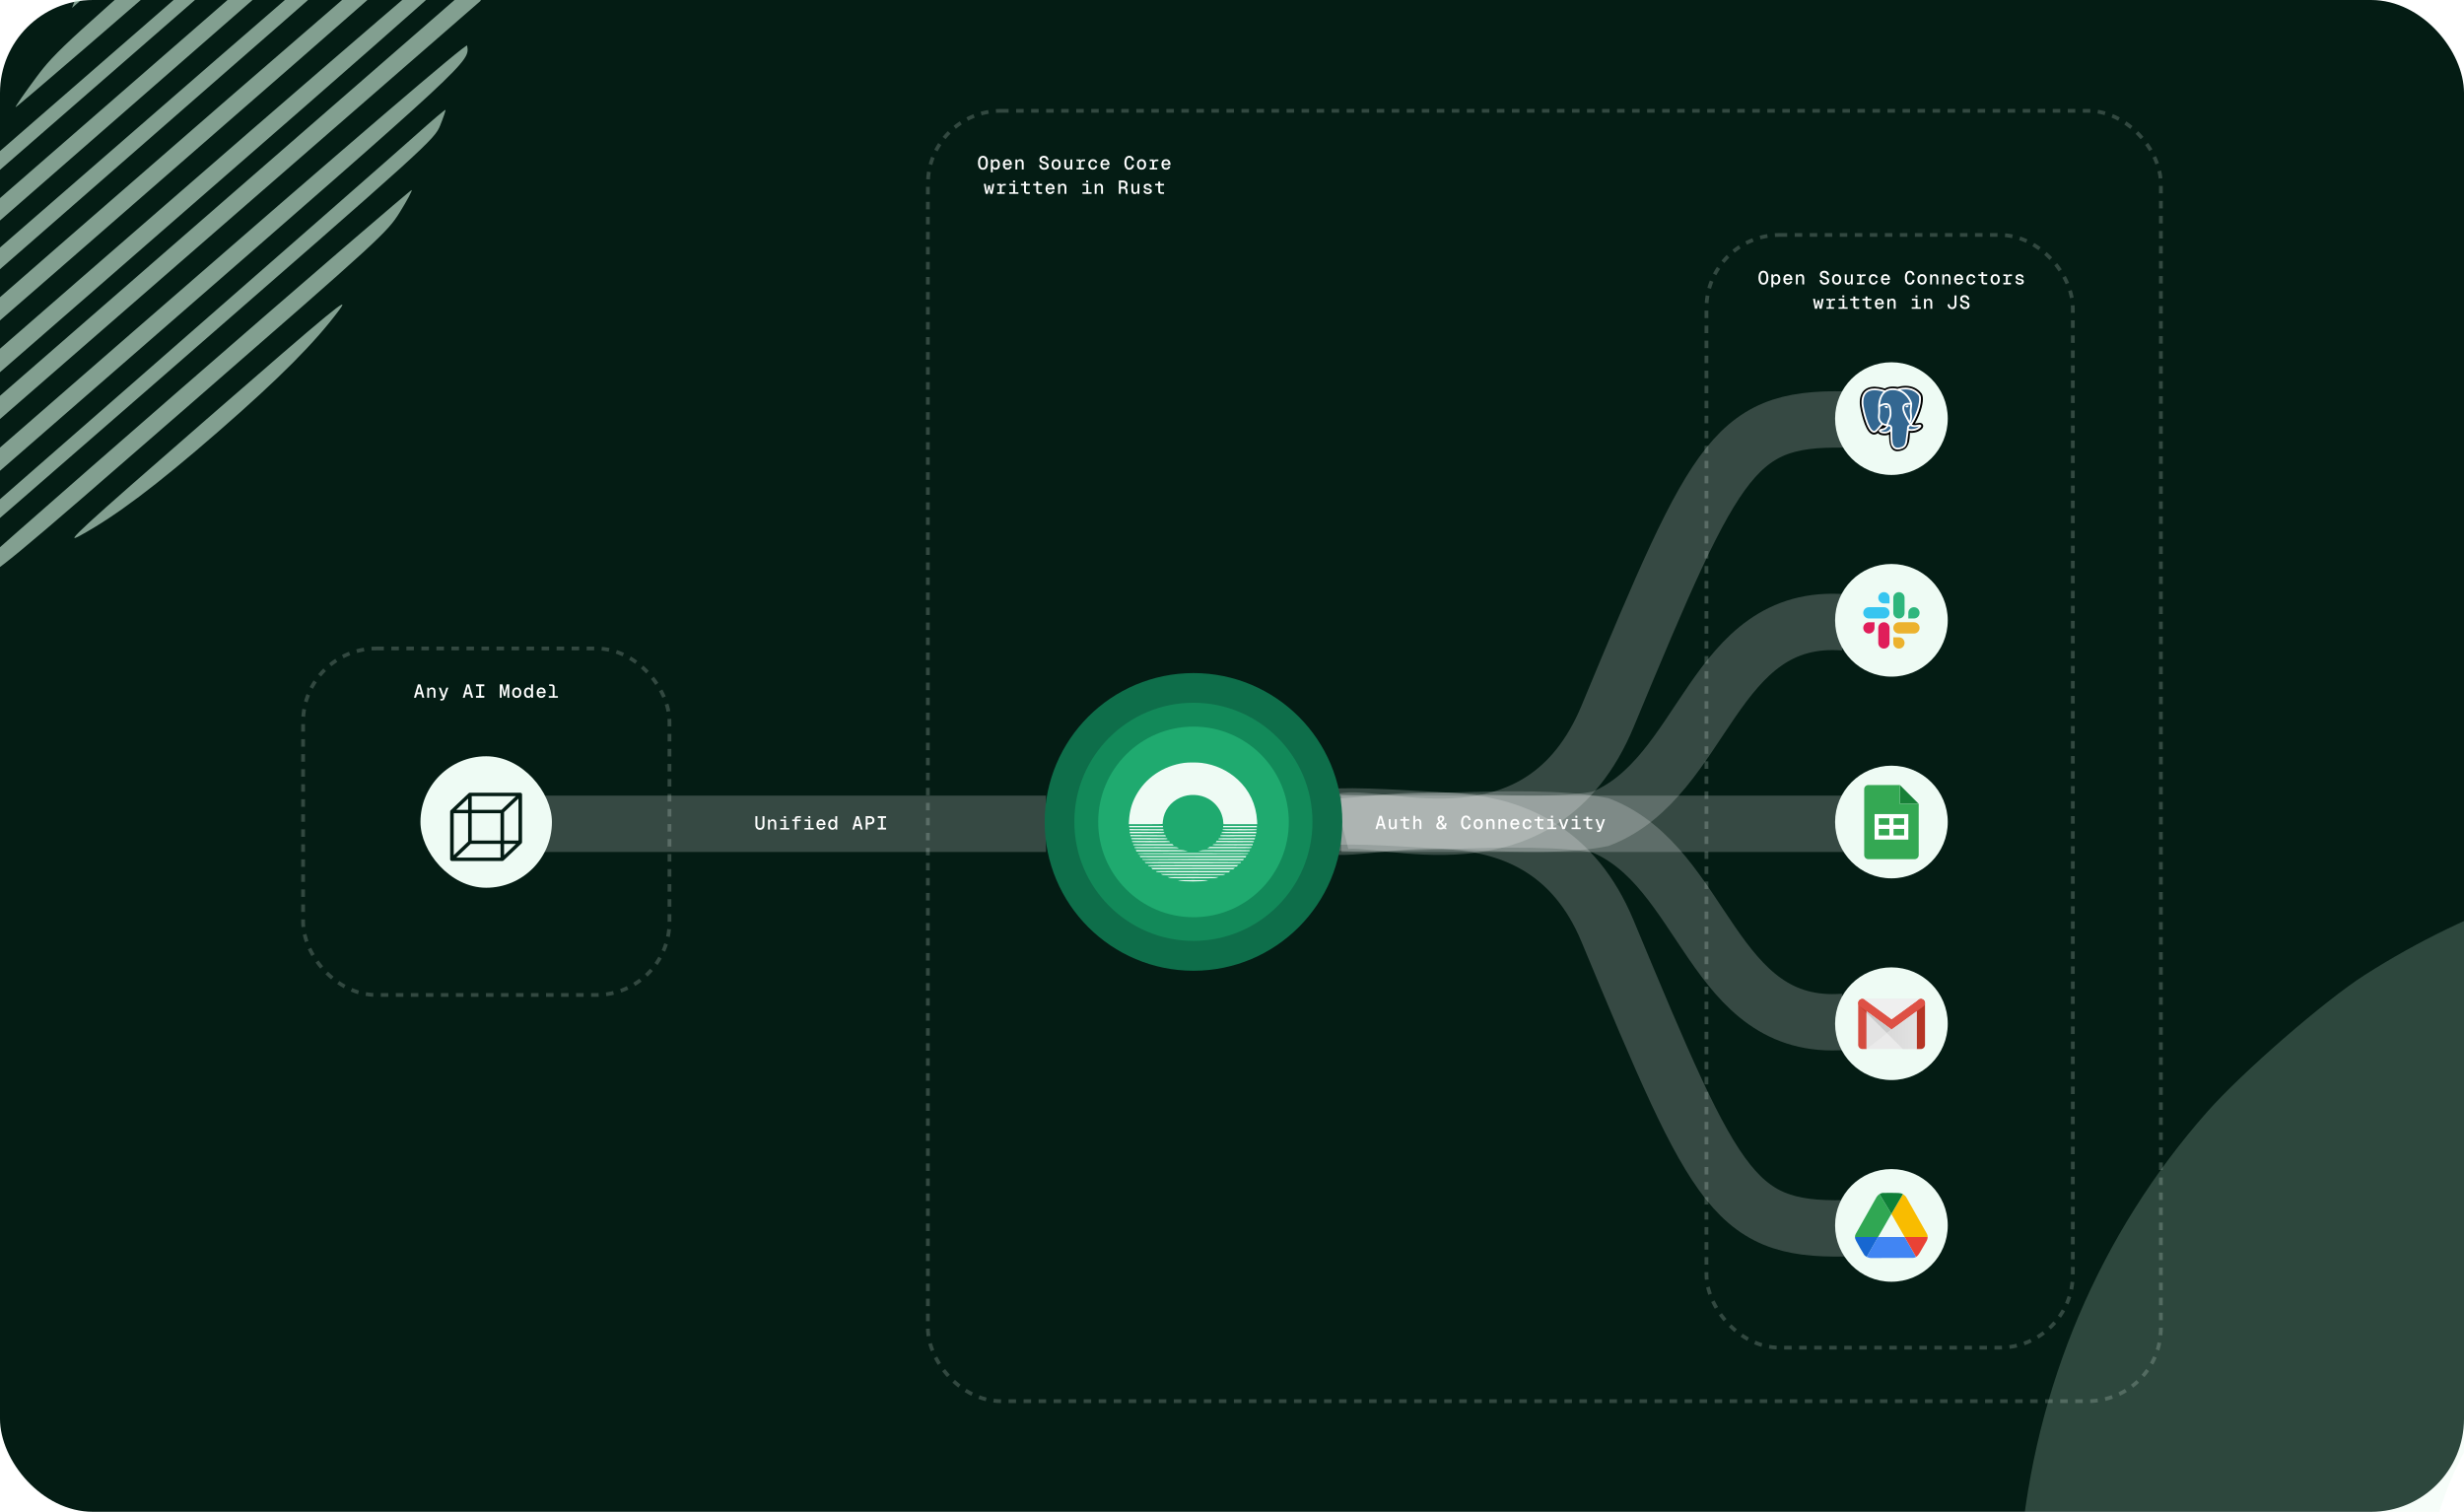 <svg width="13121" height="8050" viewBox="0 0 13121 8050" fill="none" xmlns="http://www.w3.org/2000/svg">
<g clip-path="url(#clip0_1005_1531)">
<rect width="13121" height="8050" rx="495" fill="#041C14"/>
<path fill-rule="evenodd" clip-rule="evenodd" d="M-3604.9 -4035.3C-2465.7 -4761.76 -1097.46 -4890 145.595 -4386.79C680.641 -4170.2 1113.46 -3873.1 1559.39 -3416.28L1721.37 -3250.34L914.016 -2547.44C469.962 -2160.83 102.29 -1849.17 96.965 -1854.89C91.64 -1860.6 25.553 -1923.64 -49.886 -1995.01C-550.943 -2468.87 -1243.31 -2637.8 -1907.37 -2448.2C-2500.25 -2278.91 -2998.03 -1803.53 -3193.93 -1219.52C-3327.54 -821.207 -3318.49 -348.196 -3169.68 49.646C-3101.66 231.414 -2988.56 443.065 -2913.08 529.758C-2886.35 560.461 -2851.03 609.119 -2834.6 637.89L-2804.73 690.19L-4416.14 2093.12L-4558.45 1910.06C-5222.54 1055.85 -5526.02 64.222 -5438.16 -964.41C-5363.25 -1841.27 -5015.31 -2660.14 -4442.34 -3308.03C-4256.19 -3518.53 -3816.55 -3900.32 -3604.9 -4035.3ZM1839.6 -3077.63L228.897 -1675.32L166.848 -1746.59L1777.55 -3148.9L1839.6 -3077.63ZM-2650.4 831.471L-4261.1 2233.78L-4323.15 2162.51L-2712.45 760.202L-2650.4 831.471ZM1948.52 -2909.35L335.099 -1491.71L288.18 -1564.05L1901.6 -2981.69L1948.52 -2909.35ZM-2524.12 918.959C-2502.88 943.348 -2516.99 961.366 -2681.29 1119.79C-2906.48 1336.93 -4112.97 2375.14 -4124.59 2361.8C-4129.29 2356.4 -4145.85 2345.23 -4161.41 2336.98C-4186.99 2323.39 -4111.47 2253.86 -3368.56 1607.07C-2574.5 915.742 -2546.67 893.06 -2524.12 918.959ZM2071.69 -2753.47L1243.44 -2032.38C494.037 -1379.93 414.137 -1314.15 404.204 -1341.36C398.168 -1357.91 388.099 -1377.33 381.832 -1384.53C375.043 -1392.32 701.815 -1686.12 1190.04 -2111.18L2009.64 -2824.74L2071.69 -2753.47ZM-2363.33 1026.33C-2346.52 1035.8 -2325.96 1046.08 -2317.67 1049.22C-2309.37 1052.34 -2678.21 1381.9 -3137.29 1781.59L-3971.99 2508.3L-4034.04 2437.03L-3213.99 1723.08C-2445.87 1054.34 -2392 1010.21 -2363.33 1026.33ZM2166.36 -2572.78L484.512 -1095.59L452.273 -1180.69L2119.46 -2645.11L2166.36 -2572.78ZM-2175.01 1124.23C-2073.77 1131.23 -2080.06 1137.41 -2958.3 1895.33L-3806.05 2626.94L-3871 2570.73L-3039.01 1846.38C-2410.9 1299.52 -2199.17 1122.56 -2175.01 1124.23ZM2235.19 -2432.24C2244.04 -2412.38 2251.21 -2391.54 2251.12 -2385.89C2250.79 -2364.91 724.738 -1026.27 621.699 -956.557C523.594 -890.188 514.232 -887.5 511.496 -924.835C508.709 -962.603 571.757 -1021.2 1363.79 -1716.98C2213.42 -2463.35 2219.22 -2468.12 2235.19 -2432.24ZM-1952.98 1206.56C-1849.26 1213.74 -1852.45 1216.86 -2755.55 1995.41L-3623.53 2743.67L-3703.09 2700.18L-2844.03 1952.26C-2194.88 1387.1 -1977.16 1204.89 -1952.98 1206.56ZM2321.01 -2254.32C2327.05 -2237.78 2337.12 -2218.35 2343.38 -2211.15C2350.18 -2203.34 1989.82 -1880.33 1449.65 -1410.04C951.83 -976.63 539.808 -627.435 534.038 -634.063C528.267 -640.691 526.037 -666.941 529.084 -692.396C534.093 -734.42 616.291 -809.793 1422.32 -1511.54C2225.95 -2211.2 2311.07 -2281.55 2321.01 -2254.32ZM-1641.98 1269.07L-2533.49 2051.73C-3023.8 2482.19 -3435.67 2838.3 -3448.72 2843.09C-3461.79 2847.88 -3483.81 2838.76 -3497.68 2822.82C-3522.75 2794.03 -3517.97 2789.59 -2632.83 2018.97L-1742.75 1244.05L-1641.98 1269.07ZM2400.5 -2047.89C2406.54 -2031.34 2416.61 -2011.92 2422.88 -2004.72C2429.68 -1996.91 2045.95 -1653.55 1469.65 -1151.81L505.01 -311.977L509.925 -441.548L1449.72 -1259.75C2300.84 -2000.76 2390.56 -2075.14 2400.5 -2047.89ZM-1408.56 1276.07C-1351.93 1274.05 -1352.01 1274.17 -1492.87 1413.49C-1570.42 1490.2 -2001.19 1869.3 -2450.13 2255.95L-3266.39 2958.97L-3331.35 2902.75L-2398.3 2090.42C-1504.83 1312.55 -1462.86 1278.01 -1408.56 1276.07ZM2358.55 -1780.57C2455.01 -1857.89 2465.47 -1862.16 2481.03 -1830.83C2497.71 -1797.19 2478.8 -1779.85 1440.78 -877.201L383.546 42.15L413.782 -38.249C443.835 -118.139 449.775 -123.663 1348.55 -907.358C1846.04 -1341.14 2300.53 -1734.1 2358.55 -1780.57ZM-970.605 1221.06L-2019.75 2135.6C-3130.52 3103.86 -3084.09 3067.62 -3136.86 3007.01C-3143.67 2999.19 -2748.55 2646.39 -2153.48 2128.98L-1158.71 1264.04L-970.605 1221.06ZM2547.76 -1564.22L1314.71 -490.695C636.518 99.752 82.021 577.524 82.469 571.044C82.905 564.551 132.26 493.391 192.131 412.925C296.77 272.233 343.669 229.423 1409.58 -698.585L2518.18 -1663.76L2547.76 -1564.22ZM-551.869 1068.81L-411.566 999.71L-1627.07 2064.44C-2757.18 3054.39 -2845.31 3128.56 -2881.48 3120.46C-2902.89 3115.67 -2924.91 3106.55 -2930.43 3100.21C-2935.96 3093.86 -2434.61 2649.76 -1816.32 2113.29C-720.018 1162.06 -688.718 1136.19 -551.869 1068.81ZM2580.34 -1392.12C2589.86 -1350.57 2575.32 -1337.63 -30.792 931.311C-2407.38 3000.43 -2654.13 3211.57 -2679.78 3197.94C-2695.34 3189.69 -2710.4 3180.25 -2713.25 3176.97C-2716.11 3173.69 -1528.36 2134.9 -73.832 868.549C2566.36 -1430.06 2570.8 -1433.85 2580.34 -1392.12ZM2610.83 -1105.44L-2400.6 3270.31L-2509.47 3239.66L2597.58 -1206.66L2610.83 -1105.44ZM2617.75 -946.206C2621.81 -941.545 2622.75 -917.649 2619.8 -893.111C2614.99 -852.708 2390.12 -652.67 231.169 1231.8L-2152.14 3312.08L-2261.66 3287.02L174.355 1166.17C1514.17 -0.309 2613.7 -950.867 2617.75 -946.206ZM2622.53 -681.686C2628.48 -674.844 2630.88 -648.41 2627.83 -622.955C2622.74 -580.307 2445.18 -422.462 361.106 1391.98C-1859.88 3325.62 -1900.77 3360.37 -1938.84 3345.9C-1960.15 3337.8 -1980.43 3327.92 -1983.9 3323.94C-1987.37 3319.95 -954.778 2414.26 310.747 1311.28C1612.64 176.627 2616.4 -688.728 2622.53 -681.686ZM2603.81 -386.589C2610.25 -379.191 2609.95 -350.745 2603.14 -323.367C2592.11 -278.879 2369.67 -81.084 504.256 1542.99L-1582.28 3359.58L-1729.03 3362.05L431.531 1481.02C1775.82 310.644 2596.52 -394.956 2603.81 -386.589ZM2559.47 4.258L-1292.15 3355.76L-1438.7 3360.12L2564.38 -125.313L2559.47 4.258ZM2487.42 242.568C2501.79 330.111 2522.48 310.926 752.417 1851.83L-941.657 3326.61L-1088.39 3330.77L697.702 1775.63C1893.23 734.7 2484.99 227.798 2487.42 242.568ZM2372.13 584.931C2374.14 587.24 2361.73 624.05 2344.57 666.734C2313.89 742.937 2287.46 766.843 880.177 1992.76C-519.684 3212.19 -554.792 3241.6 -630.774 3259.44L-708.593 3277.7L678.675 2064.88C1441.68 1397.83 2134.01 791.017 2217.2 716.383C2300.4 641.764 2370.12 582.622 2372.13 584.931ZM2192.52 1011.83C2195.66 1015.44 2167.26 1068.36 2129.4 1129.44C2062.77 1236.91 2027.1 1269.62 1023.02 2143.79C18.94 3017.96 -18.369 3048.79 -133.992 3099.99C-199.7 3129.08 -256.024 3149.93 -259.163 3146.32C-262.303 3142.72 286.756 2659.51 960.969 2072.52C1635.18 1485.54 2189.38 1008.23 2192.52 1011.83ZM1807.64 1649.09C1678.25 1823.51 1489.08 2013.67 1159.53 2300.58C829.974 2587.5 615.587 2748.69 425.01 2852.84C336.287 2901.32 423.407 2821.21 1099.97 2232.18C1776.54 1643.15 1867.87 1567.88 1807.64 1649.09Z" fill="#D5F6E2" fill-opacity="0.6"/>
<path fill-rule="evenodd" clip-rule="evenodd" d="M12592.1 5191.7C13731.3 4465.24 15099.5 4337 16342.6 4840.21C16877.6 5056.8 17310.5 5353.9 17756.4 5810.72L17918.4 5976.66L17111 6679.56C16667 7066.17 16299.3 7377.83 16294 7372.11C16288.6 7366.4 16222.6 7303.36 16147.1 7231.99C15646.1 6758.13 14953.7 6589.2 14289.6 6778.8C13696.7 6948.09 13199 7423.47 13003.1 8007.48C12869.5 8405.79 12878.5 8878.8 13027.3 9276.65C13095.3 9458.41 13208.4 9670.07 13283.9 9756.76C13310.6 9787.46 13346 9836.12 13362.4 9864.89L13392.3 9917.19L11780.9 11320.1L11638.5 11137.1C10974.5 10282.8 10671 9291.22 10758.8 8262.59C10833.8 7385.73 11181.7 6566.86 11754.7 5918.97C11940.8 5708.47 12380.5 5326.68 12592.1 5191.7ZM18036.6 6149.37L16425.9 7551.68L16363.8 7480.41L17974.5 6078.1L18036.6 6149.37ZM13546.6 10058.5L11935.9 11460.8L11873.9 11389.5L13484.5 9987.2L13546.6 10058.5ZM18145.5 6317.65L16532.1 7735.29L16485.2 7662.95L18098.6 6245.31L18145.5 6317.65ZM13672.9 10146C13694.1 10170.3 13680 10188.4 13515.7 10346.8C13290.5 10563.9 12084 11602.1 12072.4 11588.8C12067.7 11583.4 12051.1 11572.2 12035.6 11564C12010 11550.4 12085.5 11480.9 12828.4 10834.1C13622.5 10142.7 13650.3 10120.1 13672.9 10146ZM18268.7 6473.53L17440.4 7194.62C16691 7847.07 16611.1 7912.85 16601.2 7885.64C16595.2 7869.09 16585.1 7849.67 16578.8 7842.47C16572 7834.68 16898.8 7540.88 17387 7115.82L18206.6 6402.26L18268.7 6473.53ZM13833.7 10253.3C13850.5 10262.8 13871 10273.1 13879.3 10276.2C13887.6 10279.3 13518.8 10608.9 13059.7 11008.6L12225 11735.3L12163 11664L12983 10950.1C13751.1 10281.3 13805 10237.2 13833.7 10253.3ZM18363.4 6654.22L16681.5 8131.41L16649.3 8046.31L18316.5 6581.89L18363.4 6654.22ZM14022 10351.2C14123.2 10358.2 14116.9 10364.4 13238.7 11122.3L12391 11853.9L12326 11797.7L13158 11073.4C13786.1 10526.5 13997.8 10349.6 14022 10351.2ZM18432.2 6794.76C18441 6814.62 18448.2 6835.46 18448.1 6841.11C18447.8 6862.09 16921.7 8200.73 16818.7 8270.44C16720.6 8336.81 16711.2 8339.5 16708.5 8302.16C16705.7 8264.4 16768.8 8205.8 17560.8 7510.02C18410.4 6763.65 18416.2 6758.88 18432.2 6794.76ZM14244 10433.6C14347.7 10440.7 14344.6 10443.9 13441.4 11222.4L12573.5 11970.7L12493.9 11927.2L13353 11179.3C14002.1 10614.1 14219.8 10431.9 14244 10433.6ZM18518 6972.68C18524 6989.22 18534.1 7008.65 18540.4 7015.85C18547.2 7023.66 18186.8 7346.67 17646.7 7816.96C17148.8 8250.37 16736.8 8599.56 16731 8592.94C16725.3 8586.31 16723 8560.06 16726.1 8534.6C16731.1 8492.58 16813.3 8417.21 17619.3 7715.46C18422.9 7015.8 18508.1 6945.45 18518 6972.68ZM14555 10496.1L13663.5 11278.7C13173.2 11709.2 12761.3 12065.3 12748.3 12070.1C12735.2 12074.9 12713.2 12065.8 12699.3 12049.8C12674.2 12021 12679 12016.6 13564.2 11246L14454.2 10471L14555 10496.1ZM18597.5 7179.11C18603.5 7195.66 18613.6 7215.08 18619.9 7222.28C18626.7 7230.09 18242.9 7573.45 17666.6 8075.19L16702 8915.02L16706.9 8785.45L17646.7 7967.25C18497.8 7226.24 18587.6 7151.86 18597.5 7179.11ZM14788.4 10503.1C14845.1 10501.1 14845 10501.2 14704.1 10640.5C14626.6 10717.2 14195.8 11096.3 13746.9 11483L12930.6 12186L12865.7 12129.8L13798.7 11317.4C14692.2 10539.5 14734.1 10505 14788.4 10503.1ZM18555.5 7446.43C18652 7369.11 18662.5 7364.84 18678 7396.17C18694.7 7429.81 18675.8 7447.15 17637.8 8349.8L16580.5 9269.15L16610.8 9188.75C16640.8 9108.86 16646.8 9103.34 17545.5 8319.64C18043 7885.86 18497.5 7492.9 18555.5 7446.43ZM15226.4 10448.1L14177.2 11362.6C13066.5 12330.9 13112.9 12294.6 13060.1 12234C13053.3 12226.2 13448.5 11873.4 14043.5 11356L15038.3 10491L15226.4 10448.1ZM18744.8 7662.78L17511.7 8736.3C16833.5 9326.75 16279 9804.52 16279.5 9798.04C16279.9 9791.55 16329.3 9720.39 16389.1 9639.92C16493.8 9499.23 16540.7 9456.42 17606.6 8528.42L18715.2 7563.24L18744.8 7662.78ZM15645.1 10295.8L15785.4 10226.7L14569.9 11291.4C13439.8 12281.4 13351.7 12355.6 13315.5 12347.5C13294.1 12342.7 13272.1 12333.5 13266.6 12327.2C13261 12320.9 13762.4 11876.8 14380.7 11340.3C15477 10389.1 15508.3 10363.2 15645.1 10295.8ZM18777.3 7834.88C18786.9 7876.43 18772.3 7889.37 16166.2 10158.3C13789.6 12227.4 13542.9 12438.6 13517.2 12424.9C13501.7 12416.7 13486.6 12407.2 13483.7 12404C13480.9 12400.7 14668.6 11361.9 16123.2 10095.5C18763.4 7796.94 18767.8 7793.15 18777.3 7834.88ZM18807.8 8121.56L13796.4 12497.3L13687.5 12466.7L18794.6 8020.34L18807.8 8121.56ZM18814.8 8280.79C18818.8 8285.45 18819.7 8309.35 18816.8 8333.89C18812 8374.29 18587.1 8574.33 16428.2 10458.8L14044.9 12539.1L13935.3 12514L16371.4 10393.2C17711.2 9226.69 18810.7 8276.13 18814.8 8280.79ZM18819.5 8545.31C18825.5 8552.16 18827.9 8578.59 18824.8 8604.05C18819.7 8646.69 18642.2 8804.54 16558.1 10619C14337.1 12552.6 14296.2 12587.4 14258.2 12572.9C14236.8 12564.8 14216.6 12554.9 14213.1 12550.9C14209.6 12546.9 15242.2 11641.3 16507.7 10538.3C17809.6 9403.63 18813.4 8538.27 18819.5 8545.31ZM18800.8 8840.41C18807.2 8847.81 18807 8876.25 18800.1 8903.63C18789.1 8948.12 18566.7 9145.92 16701.3 10770L14614.7 12586.6L14468 12589L16628.5 10708C17972.8 9537.64 18793.5 8832.04 18800.8 8840.41ZM18756.5 9231.26L14904.9 12582.8L14758.3 12587.1L18761.4 9101.69L18756.5 9231.26ZM18684.4 9469.57C18698.8 9557.11 18719.5 9537.93 16949.4 11078.8L15255.3 12553.6L15108.6 12557.8L16894.7 11002.6C18090.2 9961.7 18682 9454.8 18684.4 9469.57ZM18569.1 9811.93C18571.1 9814.24 18558.7 9851.05 18541.6 9893.73C18510.9 9969.94 18484.5 9993.84 17077.2 11219.8C15677.3 12439.2 15642.2 12468.6 15566.2 12486.4L15488.4 12504.7L16875.7 11291.9C17638.7 10624.8 18331 10018 18414.2 9943.38C18497.4 9868.76 18567.1 9809.62 18569.1 9811.93ZM18389.5 10238.8C18392.7 10242.4 18364.3 10295.4 18326.4 10356.4C18259.8 10463.9 18224.1 10496.6 17220 11370.8C16215.9 12245 16178.6 12275.8 16063 12327C15997.3 12356.1 15941 12376.9 15937.8 12373.3C15934.7 12369.7 16483.8 11886.5 17158 11299.5C17832.2 10712.5 18386.4 10235.2 18389.5 10238.8ZM18004.6 10876.1C17875.2 11050.5 17686.1 11240.7 17356.5 11527.6C17027 11814.5 16812.6 11975.7 16622 12079.8C16533.3 12128.3 16620.4 12048.2 17297 11459.2C17973.5 10870.1 18064.9 10794.9 18004.6 10876.1Z" fill="#D5F6E2" fill-opacity="0.2"/>
<path d="M7143.5 4386.5H9886.5" stroke="white" stroke-opacity="0.2" stroke-width="300"/>
<path d="M2827 4386.5H5570" stroke="white" stroke-opacity="0.2" stroke-width="300"/>
<path d="M7142.5 4375C7348.5 4321.66 8203.25 4673.09 8560.5 3814.5C9155.5 2384.5 9236 2210.5 9883 2235.5M7142.5 4375C7348.5 4321.67 8203.25 4673.09 8560.5 3814.5" stroke="white" stroke-opacity="0.2" stroke-width="300"/>
<path d="M7022 4360C7228 4306.67 8126.5 4440.5 8523.5 4360C9082 4139 9114.5 3258.5 9820.5 3314" stroke="white" stroke-opacity="0.2" stroke-width="300"/>
<path d="M7031 4367.5C7237 4420.83 8126.5 4314.42 8523.5 4394.92C9082 4615.92 9114.5 5496.42 9820.5 5440.93" stroke="white" stroke-opacity="0.2" stroke-width="300"/>
<path d="M7086 4396.39C7292 4449.72 8202.75 4098.3 8560 4956.89C9155 6386.9 9236 6564 9883 6539M7049.5 4396.39C7255.5 4449.72 8202.75 4098.3 8560 4956.89" stroke="white" stroke-opacity="0.2" stroke-width="300"/>
<circle cx="6355.5" cy="4376.5" r="792.5" fill="#0E6E4A"/>
<circle cx="6355" cy="4376" r="634" fill="#128959"/>
<circle cx="6355.5" cy="4376.5" r="507.5" fill="#1FAA6F"/>
<path fill-rule="evenodd" clip-rule="evenodd" d="M6305.35 4062.26C6193.03 4078.24 6099.21 4142.24 6048.17 4237.69C6026.21 4278.78 6015.17 4319.36 6012.11 4370.24L6011 4388.72L6100.98 4388.72C6150.47 4388.72 6190.99 4388.21 6191.01 4387.59C6191.03 4386.96 6191.74 4379.7 6192.58 4371.45C6198.2 4316.66 6232.77 4270.19 6285.33 4246.8C6332.26 4225.91 6390.06 4228.44 6434.71 4253.34C6465.17 4270.31 6490.7 4299.27 6503.23 4331.02C6508.95 4345.53 6513.46 4364.2 6513.46 4373.38C6513.46 4376.63 6513.91 4381.41 6514.46 4384L6515.45 4388.72L6695.04 4388.72L6693.96 4370.24C6688.92 4284 6653.42 4208.38 6591.08 4151.06C6537.93 4102.19 6470.67 4071.13 6398.58 4062.15C6375.16 4059.24 6326.22 4059.29 6305.35 4062.26ZM6013.04 4405.31L6192.56 4405.31L6192.56 4397.77L6013.04 4397.77L6013.04 4405.31ZM6513.46 4405.31L6692.98 4405.31L6692.98 4397.77L6513.46 4397.77L6513.46 4405.31ZM6015.42 4421.16L6195.96 4421.94L6194.94 4415.12L6014.4 4414.34L6015.42 4421.16ZM6510.28 4417.2C6510.28 4419.78 6512.17 4420.13 6531.33 4421.05C6557.6 4422.32 6691.39 4421.59 6691.39 4420.18C6691.39 4419.61 6691.82 4418.07 6692.36 4416.75C6693.23 4414.59 6684.6 4414.37 6601.8 4414.37C6513.3 4414.37 6510.28 4414.46 6510.28 4417.2ZM6016.22 4437L6108.53 4437C6192.05 4437 6200.75 4436.77 6199.87 4434.61C6199.34 4433.3 6198.91 4431.6 6198.91 4430.84C6198.91 4430.01 6161.98 4429.45 6107.56 4429.45L6016.22 4429.45L6016.22 4437ZM6506.02 4432.09C6505.47 4433.54 6504.74 4435.24 6504.39 4435.87C6504.03 4436.49 6545.61 4437 6596.77 4437L6689.8 4437L6689.8 4429.45L6598.41 4429.45C6512.8 4429.45 6506.95 4429.62 6506.02 4432.09ZM6020.19 4452.84L6208.35 4453.62L6205.7 4446.8L6019.17 4446.02L6020.19 4452.84ZM6499.48 4447.86C6493.45 4453.59 6494.19 4453.63 6591.7 4453.23L6685.83 4452.84L6686.85 4446.05L6594.12 4446.05C6524.11 4446.05 6500.92 4446.49 6499.48 4447.86ZM6023.58 4464.91C6024.12 4466.57 6024.81 4468.2 6025.13 4468.53C6026.31 4469.78 6196.94 4470.38 6207.32 4469.18C6217.21 4468.03 6217.95 4467.7 6216.06 4465.31C6214.15 4462.89 6206.92 4462.67 6118.31 4462.29C6023.24 4461.89 6022.61 4461.91 6023.58 4464.91ZM6489.95 4464.46C6483.77 4470.32 6484.15 4470.35 6584.37 4469.88L6680.7 4469.43L6683.35 4462.65L6587.6 4462.64C6515.25 4462.64 6491.39 4463.09 6489.95 4464.46ZM6027.96 4480.12C6028.49 4481.43 6028.92 4483.13 6028.92 4483.89C6028.92 4484.72 6069.6 4485.28 6129.8 4485.28C6185.29 4485.28 6230.68 4484.7 6230.68 4484C6230.68 4483.3 6229.38 4481.6 6227.78 4480.23C6225.14 4477.96 6215.77 4477.73 6125.93 4477.73C6036.37 4477.73 6027.09 4477.96 6027.96 4480.12ZM6473.68 4484.52L6573.4 4484.91C6628.25 4485.13 6674.02 4484.98 6675.11 4484.58C6676.2 4484.19 6677.09 4482.48 6677.09 4480.8C6677.09 4477.75 6676.54 4477.73 6577.89 4477.73L6478.69 4477.73L6473.68 4484.52ZM6034.31 4496.71C6034.85 4498.03 6035.28 4499.72 6035.28 4500.49C6035.28 4501.31 6078.56 4501.87 6142.79 4501.87L6250.3 4501.87L6242.84 4494.33L6138.09 4494.33C6043.24 4494.33 6033.44 4494.55 6034.31 4496.71ZM6459.27 4497.18C6455.57 4500.02 6455.58 4500.03 6472.2 4501.03C6481.35 4501.59 6529.59 4501.83 6579.39 4501.58L6669.94 4501.12L6670.96 4494.33L6566.97 4494.33C6467.39 4494.33 6462.82 4494.45 6459.27 4497.18ZM6051.73 4510.61C6041.35 4511.01 6040.45 4511.3 6041.19 4514C6041.99 4516.9 6044.15 4516.96 6159.78 4516.89L6277.55 4516.83L6271.19 4513.57C6264.88 4510.34 6264.2 4510.31 6163.96 4510.24C6108.48 4510.2 6057.97 4510.37 6051.73 4510.61ZM6428.47 4516.82L6545.46 4516.89C6669.33 4516.96 6664.38 4517.22 6664.38 4510.8C6664.38 4509.97 6619.86 4509.44 6553.58 4509.48L6442.77 4509.55L6428.47 4516.82ZM6051.68 4533.55L6189.1 4533.55C6264.69 4533.55 6326.21 4533.25 6325.83 4532.89C6325.44 4532.52 6318.39 4530.82 6310.15 4529.12C6295.75 4526.13 6290.41 4526.01 6171.61 4526.01L6048.06 4526.01L6051.68 4533.55ZM6393.52 4529.61L6380.81 4532.8L6516.64 4533.19C6642.93 4533.55 6652.61 4533.4 6654.45 4531.02C6655.55 4529.61 6656.44 4527.9 6656.44 4527.23C6656.44 4526.56 6600.14 4526.1 6531.33 4526.21C6409.33 4526.41 6405.91 4526.49 6393.52 4529.61ZM6059.11 4545.62C6060.8 4548.62 6062.44 4548.64 6352.89 4548.64C6617.77 4548.64 6645.07 4548.42 6645.94 4546.25C6646.47 4544.94 6646.91 4543.58 6646.91 4543.24C6646.91 4542.89 6514.27 4542.61 6352.16 4542.61C6057.9 4542.61 6057.41 4542.61 6059.11 4545.62ZM6073 4564.48L6632.24 4565.25L6637.45 4557.69L6068.25 4557.69L6073 4564.48ZM6081.35 4574.43C6081.35 4574.93 6082.61 4576.41 6084.15 4577.74C6086.69 4579.92 6111.98 4580.17 6352.87 4580.46L6618.79 4580.78L6624.35 4573.54L6352.85 4573.54C6203.52 4573.54 6081.35 4573.94 6081.35 4574.43ZM6095.65 4590.61C6095.65 4591.33 6096.96 4593.05 6098.55 4594.42C6101.23 4596.72 6121.2 4596.92 6353.48 4596.92C6601.01 4596.92 6605.52 4596.87 6607.14 4594C6608.04 4592.4 6608.78 4590.74 6608.78 4590.32C6608.78 4589.9 6493.33 4589.49 6352.21 4589.42C6207.05 4589.35 6095.65 4589.86 6095.65 4590.61ZM6113.12 4607.4C6113.12 4608.18 6114.71 4609.88 6116.65 4611.17C6119.81 4613.27 6144.83 4613.52 6352.74 4613.52L6585.29 4613.52L6594.73 4605.97L6353.93 4605.97C6204.1 4605.97 6113.12 4606.51 6113.12 4607.4ZM6137.51 4628.6L6566.68 4628.49L6576.21 4621.07L6130.04 4621.06L6137.51 4628.6ZM6155.23 4639.17C6159.15 4645.2 6156.78 4645.13 6354.05 4645.12L6542.85 4645.11L6552.38 4637.67L6353.31 4637.66C6220.06 4637.66 6154.57 4638.16 6155.23 4639.17ZM6181.43 4653.74C6181.43 4653.99 6184.25 4655.55 6187.7 4657.22C6193.85 4660.2 6196.84 4660.26 6353.73 4660.3C6509.78 4660.34 6513.63 4660.27 6519.44 4657.36L6525.38 4654.38L6370.48 4654.08C6285.29 4653.91 6207.91 4653.67 6198.51 4653.54C6189.12 4653.41 6181.43 4653.5 6181.43 4653.74ZM6216.39 4670.03C6216.39 4670.41 6221.11 4672.11 6226.88 4673.8C6237.03 4676.78 6241.1 4676.88 6353.01 4676.88C6464.92 4676.88 6468.98 4676.78 6479.14 4673.8C6484.91 4672.11 6489.63 4670.41 6489.63 4670.03C6489.63 4669.65 6428.15 4669.34 6353.01 4669.34C6277.87 4669.34 6216.39 4669.65 6216.39 4670.03ZM6275.96 4688.23C6293.79 4691.94 6316.28 4693.48 6353.01 4693.48C6389.74 4693.48 6412.23 4691.94 6430.06 4688.23C6438.36 4686.49 6428.41 4686.24 6353.01 4686.24C6277.6 4686.24 6267.66 4686.49 6275.96 4688.23Z" fill="#EEFBF4"/>
<circle cx="10072" cy="4377" r="300" fill="#EEFBF4"/>
<g clip-path="url(#clip1_1005_1531)">
<path d="M10117 4280.3H10217.3L10117 4180.02V4280.3Z" fill="#188038"/>
<path d="M10117 4280.3V4180.02H9949.14C9936.87 4180.02 9927 4189.89 9927 4202.16V4552.73C9927 4565 9936.87 4574.87 9949.14 4574.87H10195.2C10207.5 4574.87 10217.3 4565 10217.3 4552.73V4280.3H10117Z" fill="#34A853"/>
<path d="M9982.35 4334.91V4470.62H10162V4334.91H9982.35ZM10061 4448.48H10004.5V4413.79H10061V4448.48ZM10061 4391.74H10004.5V4357.05H10061V4391.74ZM10139.8 4448.48H10083.3V4413.79H10139.8V4448.48ZM10139.8 4391.74H10083.3V4357.05H10139.8V4391.74Z" fill="white"/>
</g>
<circle cx="10072" cy="5451" r="300" fill="#EEFBF4"/>
<g clip-path="url(#clip2_1005_1531)">
<path d="M10228.5 5585.81H9917.39C9911.49 5585.81 9905.84 5583.47 9901.67 5579.3C9897.5 5575.13 9895.16 5569.48 9895.16 5563.58V5341.33C9895.16 5335.44 9897.5 5329.79 9901.67 5325.62C9905.84 5321.45 9911.49 5319.11 9917.39 5319.11H10228.5C10234.4 5319.11 10240.1 5321.45 10244.2 5325.62C10248.4 5329.79 10250.8 5335.44 10250.8 5341.33V5563.58C10250.8 5569.48 10248.4 5575.13 10244.2 5579.3C10240.1 5583.47 10234.4 5585.81 10228.5 5585.81Z" fill="#EAEAEA"/>
<path d="M9939.61 5585.81H9917.39C9911.49 5585.81 9905.84 5583.47 9901.67 5579.3C9897.5 5575.13 9895.16 5569.48 9895.16 5563.58V5341.33C9895.16 5338.42 9895.74 5335.53 9896.85 5332.83C9897.97 5330.13 9899.61 5327.68 9901.67 5325.62C9903.73 5323.56 9906.18 5321.92 9908.88 5320.8C9911.58 5319.68 9914.47 5319.11 9917.39 5319.11C9920.3 5319.11 9923.19 5319.68 9925.89 5320.8C9928.59 5321.92 9931.04 5323.56 9933.1 5325.62C9935.16 5327.68 9936.8 5330.13 9937.92 5332.83C9939.04 5335.53 9939.61 5338.42 9939.61 5341.33V5585.81Z" fill="#D54C3F"/>
<path d="M10206.3 5585.81H10228.5C10234.4 5585.81 10240.1 5583.47 10244.2 5579.3C10248.4 5575.13 10250.8 5569.48 10250.8 5563.58V5341.33C10250.8 5335.44 10248.4 5329.79 10244.2 5325.62C10240.1 5321.45 10234.4 5319.11 10228.5 5319.11C10222.6 5319.11 10217 5321.45 10212.8 5325.62C10208.7 5329.79 10206.3 5335.44 10206.3 5341.33V5585.81Z" fill="#B63524"/>
<path d="M10241.3 5359.55C10243.7 5357.88 10245.7 5355.76 10247.3 5353.3C10248.8 5350.84 10249.9 5348.09 10250.4 5345.22C10250.9 5342.34 10250.9 5339.4 10250.2 5336.55C10249.6 5333.7 10248.4 5331 10246.8 5328.6C10245.1 5326.21 10243 5324.17 10240.5 5322.6C10238 5321.03 10235.3 5319.95 10232.4 5319.44C10229.5 5318.93 10226.6 5318.99 10223.7 5319.62C10220.9 5320.25 10218.2 5321.43 10215.8 5323.11L10073 5427.1L10073 5427.1L10072.9 5427.1L9930.11 5323.11C9925.28 5319.73 9919.3 5318.41 9913.5 5319.44C9907.69 5320.48 9902.54 5323.77 9899.16 5328.6C9895.79 5333.44 9894.47 5339.41 9895.5 5345.22C9896.53 5351.02 9899.82 5356.18 9904.66 5359.55L9904.06 5359.12L10073 5482.09M10241.9 5359.12L10073 5482.09Z" fill="#DE5145"/>
<path d="M10228.5 5319.11C10223.8 5319.11 10219.4 5320.59 10215.8 5323.11L10073 5427.1L10073 5427.11L10072.9 5427.1L9930.11 5323.11C9926.38 5320.5 9921.94 5319.1 9917.39 5319.11H10228.5Z" fill="#EFEFEF"/>
<path d="M9939.62 5394.59L9902.16 5357.48L9902.15 5357.51C9902.93 5358.25 9903.77 5358.94 9904.66 5359.56L9904.07 5359.12L9939.63 5385.01L9939.62 5394.85" fill="#C64132"/>
<path d="M10048.3 5501.28L9939.61 5585.8L9939.62 5393.66L10048.3 5501.25" fill="#E3E3E3"/>
<path d="M10048.3 5501.29L10073 5482.09L9939.62 5385.02V5393.66L10048.3 5501.26L10048.3 5501.29Z" fill="url(#paint0_linear_1005_1531)"/>
<path d="M10132.7 5585.81H10206.3V5385.01L10073 5482.09L10048.3 5501.26L10132.7 5585.81Z" fill="url(#paint1_linear_1005_1531)"/>
</g>
<circle cx="10072" cy="2229" r="300" fill="#EEFBF4"/>
<g clip-path="url(#clip3_1005_1531)">
<path d="M10240.4 2263.16C10238.4 2257.01 10233 2252.73 10226.2 2251.7C10222.9 2251.22 10219.2 2251.42 10214.8 2252.33C10207.1 2253.91 10201.5 2254.51 10197.3 2254.63C10213 2228.19 10225.7 2198.03 10233 2169.65C10244.9 2123.75 10238.6 2102.84 10231.2 2093.39C10211.6 2068.35 10183 2054.91 10148.5 2054.49C10130.1 2054.27 10114 2057.9 10105.5 2060.51C10097.7 2059.13 10089.3 2058.36 10080.4 2058.21C10063.8 2057.95 10049.2 2061.56 10036.6 2069C10029.7 2066.65 10018.6 2063.35 10005.7 2061.24C9975.51 2056.28 9951.15 2060.14 9933.34 2072.73C9911.76 2087.97 9901.76 2114.45 9903.61 2151.43C9904.2 2163.17 9910.77 2198.89 9921.11 2232.77C9927.05 2252.24 9933.39 2268.41 9939.94 2280.84C9949.24 2298.45 9959.19 2308.83 9970.36 2312.55C9976.62 2314.64 9987.99 2316.1 9999.95 2306.14C10001.5 2307.97 10003.5 2309.8 10006.2 2311.49C10009.6 2313.64 10013.8 2315.4 10017.9 2316.44C10032.9 2320.19 10047 2319.25 10059 2314C10059 2316.13 10059.1 2318.17 10059.1 2319.93C10059.2 2322.78 10059.3 2325.58 10059.4 2328.2C10060.1 2345.89 10061.3 2359.65 10064.9 2369.28C10065.1 2369.81 10065.4 2370.61 10065.6 2371.47C10067.4 2376.92 10070.4 2386.04 10078 2393.18C10085.8 2400.58 10095.3 2402.85 10104 2402.85C10108.3 2402.85 10112.5 2402.28 10116.1 2401.5C10129.1 2398.71 10143.9 2394.47 10154.5 2379.27C10164.6 2364.9 10169.5 2343.26 10170.4 2309.16C10170.5 2308.2 10170.7 2307.28 10170.8 2306.4L10171 2304.6L10173.3 2304.81L10174 2304.85C10187.2 2305.45 10203.4 2302.64 10213.3 2298.03C10221.2 2294.38 10246.3 2281.1 10240.4 2263.16Z" fill="black"/>
<path d="M10217.8 2266.65C10178.4 2274.77 10175.7 2261.45 10175.7 2261.45C10217.3 2199.8 10234.6 2121.55 10219.6 2102.4C10178.8 2050.15 10108 2074.86 10106.8 2075.5L10106.4 2075.57C10098.6 2073.96 10089.9 2073 10080.2 2072.84C10062.4 2072.54 10048.9 2077.5 10038.6 2085.28C10038.6 2085.28 9912.34 2033.26 9918.21 2150.69C9919.46 2175.68 9954.02 2339.73 9995.24 2290.18C10010.3 2272.06 10024.9 2256.74 10024.9 2256.74C10032.1 2261.54 10040.8 2263.99 10049.8 2263.11L10050.5 2262.51C10050.3 2264.76 10050.4 2266.96 10050.8 2269.57C10040.2 2281.43 10043.3 2283.51 10022.1 2287.88C10000.6 2292.31 10013.2 2300.19 10021.5 2302.25C10031.5 2304.75 10054.6 2308.29 10070.2 2286.43L10069.5 2288.92C10073.7 2292.26 10076.6 2310.6 10076.1 2327.23C10075.6 2343.86 10075.3 2355.28 10078.6 2364.19C10081.9 2373.11 10085.1 2393.18 10113.1 2387.2C10136.4 2382.2 10148.5 2369.25 10150.1 2347.65C10151.3 2332.29 10154 2334.56 10154.2 2320.83L10156.4 2314.34C10158.9 2293.52 10156.8 2286.8 10171.1 2289.93L10174.6 2290.23C10185.2 2290.71 10199 2288.53 10207.2 2284.76C10224.6 2276.64 10235 2263.09 10217.8 2266.65H10217.8Z" fill="#336791"/>
<path d="M10046 2161.87C10042.4 2161.37 10039.2 2161.83 10037.6 2163.06C10036.7 2163.75 10036.4 2164.56 10036.3 2165.11C10036.1 2166.57 10037.2 2168.19 10037.8 2169.02C10039.6 2171.38 10042.2 2173 10044.7 2173.36C10045.1 2173.41 10045.5 2173.44 10045.9 2173.44C10050.2 2173.44 10054.1 2170.09 10054.4 2167.63C10054.8 2164.53 10050.3 2162.47 10046 2161.87ZM10163.5 2161.97C10163.1 2159.54 10158.8 2158.85 10154.7 2159.42C10150.6 2159.99 10146.7 2161.84 10147 2164.26C10147.3 2166.15 10150.7 2169.37 10154.7 2169.37C10155.1 2169.37 10155.4 2169.35 10155.7 2169.3C10158.4 2168.93 10160.4 2167.22 10161.4 2166.23C10162.8 2164.73 10163.6 2163.06 10163.5 2161.97Z" fill="white"/>
<path d="M10230.9 2265.73C10229.4 2261.19 10224.5 2259.73 10216.5 2261.39C10192.7 2266.31 10184.2 2262.9 10181.4 2260.84C10199.9 2232.63 10215.1 2198.53 10223.3 2166.72C10227.2 2151.65 10229.4 2137.65 10229.5 2126.24C10229.7 2113.72 10227.6 2104.52 10223.2 2098.9C10205.5 2076.25 10179.4 2064.09 10147.9 2063.76C10126.3 2063.51 10108 2069.06 10104.4 2070.62C10097 2068.76 10088.8 2067.62 10080 2067.47C10063.7 2067.21 10049.6 2071.1 10038 2079.04C10033 2077.15 10019.9 2072.67 10003.9 2070.1C9976.31 2065.65 9954.36 2069.02 9938.7 2080.11C9920.02 2093.35 9911.39 2117.02 9913.06 2150.45C9913.63 2161.7 9920.03 2196.3 9930.15 2229.43C9943.46 2273.05 9957.93 2297.74 9973.16 2302.82C9974.94 2303.41 9977 2303.83 9979.26 2303.83C9984.82 2303.83 9991.63 2301.32 9998.71 2292.81C10007.4 2282.44 10016.3 2272.32 10025.5 2262.47C10031.5 2265.69 10038.1 2267.48 10044.8 2267.66C10044.8 2267.84 10044.8 2268.01 10044.9 2268.19C10043.7 2269.57 10042.6 2270.97 10041.5 2272.39C10036.8 2278.3 10035.8 2279.53 10020.8 2282.62C10016.6 2283.5 10005.2 2285.84 10005.1 2293.78C10004.9 2302.46 10018.5 2306.11 10020 2306.49C10025.4 2307.84 10030.6 2308.51 10035.5 2308.51C10047.6 2308.51 10058.2 2304.55 10066.6 2296.89C10066.4 2327.83 10067.7 2358.32 10071.4 2367.61C10074.4 2375.22 10081.9 2393.8 10105.3 2393.8C10108.8 2393.8 10112.6 2393.4 10116.8 2392.5C10141.3 2387.25 10151.9 2376.42 10156 2352.54C10158.2 2339.78 10162 2309.31 10163.8 2292.96C10167.5 2294.14 10172.4 2294.67 10177.6 2294.67C10188.5 2294.67 10201 2292.36 10208.9 2288.7C10217.8 2284.59 10233.8 2274.5 10230.9 2265.73ZM10172.5 2155.28C10172.4 2160.1 10171.8 2164.48 10171.1 2169.06C10170.3 2173.97 10169.5 2179.06 10169.3 2185.23C10169.1 2191.24 10169.9 2197.48 10170.6 2203.52C10172.1 2215.72 10173.6 2228.28 10167.7 2240.67C10166.8 2238.96 10165.9 2237.19 10165.2 2235.37C10164.4 2233.61 10162.9 2230.8 10160.7 2226.9C10152.2 2211.71 10132.4 2176.16 10142.6 2161.65C10145.6 2157.33 10153.2 2152.89 10172.5 2155.28ZM10149.2 2073.53C10177.4 2074.15 10199.7 2084.71 10215.5 2104.91C10227.6 2120.41 10214.3 2190.91 10175.6 2251.73C10175.3 2251.24 10174.9 2250.75 10174.5 2250.26L10174 2249.64C10184 2233.15 10182 2216.83 10180.3 2202.36C10179.6 2196.42 10178.9 2190.81 10179.1 2185.55C10179.2 2179.96 10180 2175.17 10180.7 2170.54C10181.6 2164.83 10182.5 2158.93 10182.2 2151.97C10182.4 2151.24 10182.5 2150.38 10182.4 2149.35C10181.8 2142.68 10174.1 2122.7 10158.6 2104.62C10150.1 2094.73 10137.7 2083.66 10120.8 2076.2C10128.1 2074.69 10138 2073.28 10149.2 2073.53ZM9991.21 2286.57C9983.41 2295.96 9978.02 2294.16 9976.24 2293.57C9964.69 2289.72 9951.29 2265.3 9939.47 2226.59C9929.25 2193.09 9923.27 2159.41 9922.8 2149.96C9921.31 2120.09 9928.55 2099.27 9944.32 2088.08C9970 2069.88 10012.2 2080.77 10029.2 2086.3C10028.9 2086.54 10028.7 2086.76 10028.4 2087.01C10000.6 2115.12 10001.3 2163.14 10001.3 2166.08C10001.3 2167.21 10001.4 2168.81 10001.5 2171.02C10002 2179.1 10002.9 2194.13 10000.5 2211.15C9998.33 2226.97 10003.2 2242.46 10013.9 2253.63C10015 2254.78 10016.2 2255.87 10017.4 2256.9C10012.6 2262.01 10002.2 2273.3 9991.21 2286.57ZM10021 2246.89C10012.3 2237.88 10008.4 2225.35 10010.2 2212.5C10012.7 2194.52 10011.8 2178.86 10011.3 2170.44C10011.2 2169.26 10011.1 2168.23 10011.1 2167.42C10015.2 2163.81 10034 2153.72 10047.5 2156.8C10053.6 2158.2 10057.3 2162.38 10058.9 2169.56C10066.9 2206.74 10059.9 2222.24 10054.3 2234.69C10053.2 2237.26 10052.1 2239.68 10051.2 2242.19L10050.4 2244.13C10048.6 2249.03 10046.9 2253.59 10045.9 2257.92C10036.7 2257.9 10027.7 2253.97 10021 2246.89V2246.89ZM10022.4 2297.03C10019.7 2296.36 10017.3 2295.2 10015.9 2294.24C10017 2293.68 10019.1 2292.92 10022.8 2292.17C10040.4 2288.54 10043.2 2285.98 10049.1 2278.42C10050.5 2276.69 10052 2274.72 10054.2 2272.33L10054.2 2272.33C10057.4 2268.76 10058.8 2269.36 10061.5 2270.46C10063.6 2271.35 10065.7 2274.04 10066.5 2276.99C10066.9 2278.39 10067.4 2281.04 10065.9 2283.11C10053.5 2300.51 10035.4 2300.29 10022.4 2297.03ZM10114.7 2382.97C10093.1 2387.6 10085.5 2376.58 10080.4 2363.99C10077.2 2355.86 10075.6 2319.2 10076.7 2278.72C10076.7 2278.18 10076.7 2277.66 10076.5 2277.17C10076.4 2276.21 10076.2 2275.25 10075.9 2274.31C10074.2 2268.42 10070.1 2263.49 10065.2 2261.45C10063.2 2260.64 10059.6 2259.15 10055.3 2260.26C10056.2 2256.46 10057.8 2252.18 10059.6 2247.54L10060.3 2245.59C10061.1 2243.39 10062.1 2241.11 10063.2 2238.69C10069.1 2225.66 10077.1 2207.82 10068.4 2167.5C10065.1 2152.4 10054.2 2145.02 10037.7 2146.73C10027.8 2147.76 10018.7 2151.76 10014.2 2154.05C10013.2 2154.54 10012.3 2155.02 10011.5 2155.48C10012.8 2140.27 10017.5 2111.83 10035.4 2093.84C10046.6 2082.51 10061.6 2076.92 10079.8 2077.22C10115.7 2077.81 10138.7 2096.24 10151.7 2111.59C10162.9 2124.83 10169 2138.16 10171.4 2145.35C10153.2 2143.49 10140.8 2147.09 10134.6 2156.06C10120.9 2175.57 10142 2213.44 10152.2 2231.64C10154 2234.98 10155.6 2237.86 10156.2 2239.09C10159.5 2247.1 10163.7 2252.45 10166.9 2256.35C10167.8 2257.54 10168.7 2258.71 10169.5 2259.72C10163.9 2261.31 10154 2264.98 10154.9 2283.33C10154.2 2292.54 10149 2335.65 10146.4 2350.89C10142.9 2371.01 10135.5 2378.51 10114.7 2382.97V2382.97ZM10204.8 2279.85C10199.2 2282.47 10189.8 2284.43 10180.8 2284.85C10170.9 2285.32 10165.9 2283.75 10164.7 2282.78C10164.1 2271.34 10168.4 2270.15 10172.9 2268.88C10173.6 2268.68 10174.3 2268.49 10174.9 2268.26C10175.4 2268.59 10175.8 2268.93 10176.3 2269.26C10184.3 2274.51 10198.5 2275.07 10218.5 2270.94L10218.7 2270.89C10216 2273.42 10211.4 2276.81 10204.8 2279.85Z" fill="white"/>
</g>
<circle cx="10072" cy="3303" r="300" fill="#EEFBF4"/>
<g clip-path="url(#clip4_1005_1531)">
<path fill-rule="evenodd" clip-rule="evenodd" d="M10032 3153C10015.4 3153.01 10002 3166.47 10002 3183.05C10002 3199.64 10015.4 3213.1 10032 3213.11H10062V3183.07C10062 3166.48 10048.6 3153.02 10032 3153C10032 3153 10032 3153 10032 3153ZM10032 3233.16H9952C9935.42 3233.17 9921.99 3246.63 9922 3263.21C9921.98 3279.8 9935.41 3293.26 9951.99 3293.28H10032C10048.6 3293.27 10062 3279.81 10062 3263.23C10062 3246.63 10048.6 3233.17 10032 3233.16Z" fill="#36C5F0"/>
<path fill-rule="evenodd" clip-rule="evenodd" d="M10222 3263.21C10222 3246.63 10208.6 3233.17 10192 3233.16C10175.4 3233.17 10162 3246.63 10162 3263.21V3293.28H10192C10208.6 3293.27 10222 3279.81 10222 3263.21ZM10142 3263.21V3183.05C10142 3166.48 10128.6 3153.02 10112 3153C10095.4 3153.01 10082 3166.47 10082 3183.05V3263.21C10082 3279.8 10095.4 3293.26 10112 3293.28C10128.6 3293.27 10142 3279.81 10142 3263.21Z" fill="#2EB67D"/>
<path fill-rule="evenodd" clip-rule="evenodd" d="M10112 3453.6C10128.6 3453.58 10142 3440.13 10142 3423.54C10142 3406.96 10128.6 3393.5 10112 3393.49H10082V3423.54C10082 3440.11 10095.4 3453.57 10112 3453.6ZM10112 3373.42H10192C10208.6 3373.41 10222 3359.95 10222 3343.37C10222 3326.79 10208.6 3313.33 10192 3313.3H10112C10095.4 3313.32 10082 3326.78 10082 3343.36C10082 3359.95 10095.4 3373.41 10112 3373.42Z" fill="#ECB22E"/>
<path fill-rule="evenodd" clip-rule="evenodd" d="M9922 3343.37C9921.99 3359.96 9935.42 3373.42 9952 3373.43C9968.59 3373.42 9982.02 3359.96 9982.01 3343.37V3313.32H9952C9935.42 3313.33 9921.99 3326.79 9922 3343.37ZM10002 3343.37V3423.53C10002 3440.12 10015.4 3453.58 10032 3453.6C10048.6 3453.59 10062 3440.13 10062 3423.55V3343.4C10062 3326.82 10048.6 3313.36 10032 3313.33C10015.4 3313.33 10002 3326.79 10002 3343.37Z" fill="#E01E5A"/>
</g>
<circle cx="10072" cy="6525" r="300" fill="#EEFBF4"/>
<g clip-path="url(#clip5_1005_1531)">
<path d="M10142.6 6586.73H10000.9L9940.3 6692.67C9947.6 6696.38 9955.89 6698.75 9961.24 6698.75C10017 6698.75 10130.7 6697.93 10187.1 6697.93C10192.9 6697.93 10198.3 6695.95 10203.2 6692.85L10142.6 6586.73Z" fill="#4185F3"/>
<path d="M9940.31 6692.67L10001 6586.74H9878.06C9878 6594.1 9880.62 6600.84 9884.72 6608.52C9896.15 6629.9 9915.48 6664.07 9926.83 6681.92C9929.63 6686.31 9940.74 6692.9 9940.31 6692.67Z" fill="#1767D1"/>
<path d="M10142.6 6586.73L10203.2 6692.84C10211.1 6687.84 10217.5 6679.93 10221.6 6672.64C10231 6656.2 10246.9 6628.84 10257.9 6610.31C10263 6601.7 10264.9 6593.96 10264.8 6586.73L10142.6 6586.73Z" fill="#E94235"/>
<path d="M10001 6586.74L10071.7 6463.76L10008.5 6358.36C10001.6 6362.86 9995.79 6368.96 9993.14 6373.61C9965.54 6422.01 9909.95 6521.2 9882 6570.23C9879.13 6575.24 9877.76 6580.97 9878.04 6586.74H10001Z" fill="#30A753"/>
<path d="M10142.6 6586.75L10071.7 6463.77L10133.2 6358.48C10140 6362.99 10147.5 6368.97 10150.2 6373.62C10177.8 6422.01 10233.4 6521.21 10261.3 6570.23C10264.2 6575.27 10265.1 6580.98 10264.8 6586.75H10142.6Z" fill="#F9BC00"/>
<path d="M10008.5 6358.38L10071.7 6463.77L10133.2 6358.48C10126.8 6354.77 10117.9 6352.58 10109.1 6352.3C10084.9 6351.49 10045.7 6351.17 10024.5 6352.09C10019.3 6352.31 10008.5 6358.34 10008.5 6358.38Z" fill="#0F8038"/>
</g>
<rect x="2239" y="4027" width="700" height="700" rx="350" fill="#EEFBF4"/>
<path d="M2492.75 4330.12H2416.15V4553.7L2492.75 4480.95V4330.12ZM2511.91 4311.94H2670.72L2747.33 4239.19H2511.91V4311.94ZM2684.26 4324.8V4475.62H2760.87V4252.05L2684.26 4324.8ZM2665.11 4493.81H2506.3L2429.69 4566.56H2665.11V4493.81ZM2777.21 4491.15L2681.46 4582.08C2679.73 4583.73 2677.33 4584.75 2674.69 4584.75H2406.58C2401.29 4584.75 2397 4580.67 2397 4575.65V4321.03C2397 4318.52 2398.07 4316.25 2399.8 4314.6L2495.56 4223.66C2497.29 4222.02 2499.69 4221 2502.33 4221H2770.44C2775.73 4221 2780.02 4225.07 2780.02 4230.09V4484.72C2780.02 4487.23 2778.95 4489.5 2777.21 4491.15ZM2747.33 4493.81H2684.26V4553.7L2747.33 4493.81ZM2492.75 4252.05L2429.69 4311.94H2492.75V4252.05ZM2511.91 4330.12V4475.62H2665.11V4330.12H2511.91Z" fill="#041C14"/>
<rect x="9087" y="1251" width="1951" height="5925" rx="390" stroke="#EEFBF4" stroke-opacity="0.2" stroke-width="20" stroke-dasharray="40 40"/>
<path d="M9390.43 1515.86C9373.53 1515.86 9364.03 1502.56 9364.03 1478.86C9364.03 1454.96 9373.53 1441.66 9390.43 1441.66C9407.33 1441.66 9416.83 1454.96 9416.83 1478.86C9416.83 1502.56 9407.33 1515.86 9390.43 1515.86ZM9390.43 1506.06C9400.43 1506.06 9405.93 1496.86 9405.93 1478.86C9405.93 1460.86 9400.43 1451.46 9390.43 1451.46C9380.43 1451.46 9374.93 1460.86 9374.93 1478.86C9374.93 1496.86 9380.43 1506.06 9390.43 1506.06ZM9432.59 1529.26V1461.06H9442.19L9442.29 1469.66C9445.39 1463.26 9451.19 1459.86 9458.49 1459.86C9473.79 1459.86 9480.79 1472.66 9480.79 1487.66C9480.79 1502.66 9473.79 1515.46 9458.49 1515.46C9451.49 1515.46 9445.59 1512.46 9442.69 1507.16V1529.26H9432.59ZM9456.59 1506.16C9465.09 1506.16 9470.19 1499.56 9470.19 1487.66C9470.19 1475.76 9465.09 1469.16 9456.59 1469.16C9448.19 1469.16 9442.69 1475.36 9442.69 1487.66C9442.69 1499.96 9448.09 1506.16 9456.59 1506.16ZM9521.05 1515.46C9506.05 1515.46 9496.35 1504.56 9496.35 1487.66C9496.35 1470.86 9505.95 1459.86 9520.75 1459.86C9534.85 1459.86 9544.75 1470.26 9544.75 1487.86V1490.66H9506.95C9507.55 1500.86 9512.85 1506.16 9521.15 1506.16C9527.45 1506.16 9531.65 1502.96 9533.25 1498.06L9543.85 1498.76C9540.75 1508.86 9532.55 1515.46 9521.05 1515.46ZM9506.95 1482.56H9533.85C9533.05 1473.46 9527.85 1469.16 9520.75 1469.16C9513.25 1469.16 9508.25 1473.76 9506.95 1482.56ZM9563.31 1514.26V1461.06H9572.61L9572.81 1470.66C9575.61 1463.26 9582.11 1459.86 9589.51 1459.86C9601.41 1459.86 9607.31 1468.56 9607.31 1479.96V1514.26H9597.21V1482.56C9597.21 1473.36 9593.71 1468.66 9586.61 1468.66C9579.21 1468.66 9573.41 1473.56 9573.41 1482.76V1514.26H9563.31ZM9716.13 1515.86C9700.73 1515.86 9690.73 1506.06 9689.53 1491.16L9700.33 1490.46C9701.73 1500.66 9707.53 1506.06 9716.53 1506.06C9725.23 1506.06 9730.13 1502.56 9730.13 1496.26C9730.13 1489.96 9726.73 1486.36 9711.83 1482.16C9697.23 1478.16 9691.13 1473.26 9691.13 1462.26C9691.13 1450.06 9700.13 1441.66 9715.03 1441.66C9729.83 1441.66 9738.33 1450.96 9739.73 1464.66L9728.93 1465.26C9727.83 1457.06 9723.23 1451.46 9714.73 1451.46C9706.93 1451.46 9701.93 1455.56 9701.93 1461.76C9701.93 1467.96 9705.43 1470.26 9718.03 1473.76C9735.03 1478.36 9740.93 1484.66 9740.93 1496.26C9740.93 1507.96 9731.03 1515.86 9716.13 1515.86ZM9780.2 1515.46C9765.3 1515.46 9755.6 1504.66 9755.6 1487.66C9755.6 1470.66 9765.3 1459.86 9780.2 1459.86C9795 1459.86 9804.8 1470.66 9804.8 1487.66C9804.8 1504.66 9795 1515.46 9780.2 1515.46ZM9780.2 1506.16C9789.1 1506.16 9794.2 1499.26 9794.2 1487.66C9794.2 1476.06 9789.1 1469.16 9780.2 1469.16C9771.2 1469.16 9766.2 1476.06 9766.2 1487.66C9766.2 1499.26 9771.2 1506.16 9780.2 1506.16ZM9840.56 1515.46C9830.26 1515.46 9823.66 1508.16 9823.66 1495.46V1461.06H9833.76V1492.86C9833.76 1502.46 9837.06 1506.66 9843.86 1506.66C9851.26 1506.66 9856.06 1501.46 9856.06 1492.46V1461.06H9866.16V1514.26H9856.66V1505.36C9853.86 1511.86 9848.26 1515.46 9840.56 1515.46ZM9888.52 1514.26V1505.76H9902.02V1469.56H9888.52V1461.06H9910.02L9910.62 1471.26C9912.42 1464.36 9916.62 1461.06 9923.42 1461.06H9934.72V1469.86H9923.82C9916.12 1469.86 9912.12 1474.26 9912.12 1482.66V1505.76H9928.72V1514.26H9888.52ZM9976.28 1515.46C9961.38 1515.46 9951.48 1504.46 9951.48 1487.66C9951.48 1470.86 9961.38 1459.86 9976.28 1459.86C9988.38 1459.86 9997.18 1466.96 9999.18 1478.96L9988.88 1479.66C9987.28 1472.96 9982.68 1469.16 9976.38 1469.16C9967.38 1469.16 9961.98 1476.16 9961.98 1487.66C9961.98 1499.16 9967.38 1506.16 9976.38 1506.16C9982.68 1506.16 9987.68 1502.36 9989.18 1494.86L9999.48 1495.46C9997.48 1507.56 9988.48 1515.46 9976.28 1515.46ZM10040.7 1515.46C10025.7 1515.46 10016 1504.56 10016 1487.66C10016 1470.86 10025.6 1459.86 10040.4 1459.86C10054.5 1459.86 10064.4 1470.26 10064.4 1487.86V1490.66H10026.6C10027.2 1500.86 10032.5 1506.16 10040.8 1506.16C10047.1 1506.16 10051.3 1502.96 10052.9 1498.06L10063.5 1498.76C10060.4 1508.86 10052.2 1515.46 10040.7 1515.46ZM10026.6 1482.56H10053.5C10052.7 1473.46 10047.5 1469.16 10040.4 1469.16C10032.9 1469.16 10027.9 1473.76 10026.6 1482.56ZM10170.3 1515.86C10153.2 1515.86 10143.6 1501.66 10143.6 1478.86C10143.6 1455.96 10153.2 1441.66 10170.3 1441.66C10183.2 1441.66 10192.5 1450.56 10195.4 1465.96L10184.4 1466.56C10182.4 1456.66 10177 1451.46 10170.3 1451.46C10160 1451.46 10154.5 1461.36 10154.5 1478.86C10154.5 1496.26 10160 1506.06 10170.3 1506.06C10177.6 1506.06 10183.1 1500.36 10184.9 1489.56L10195.8 1490.06C10193.3 1506.26 10183.9 1515.86 10170.3 1515.86ZM10234.9 1515.46C10220 1515.46 10210.3 1504.66 10210.3 1487.66C10210.3 1470.66 10220 1459.86 10234.9 1459.86C10249.7 1459.86 10259.5 1470.66 10259.5 1487.66C10259.5 1504.66 10249.7 1515.46 10234.9 1515.46ZM10234.9 1506.16C10243.8 1506.16 10248.9 1499.26 10248.9 1487.66C10248.9 1476.06 10243.8 1469.16 10234.9 1469.16C10225.9 1469.16 10220.9 1476.06 10220.9 1487.66C10220.9 1499.26 10225.9 1506.16 10234.9 1506.16ZM10277.9 1514.26V1461.06H10287.2L10287.4 1470.66C10290.2 1463.26 10296.7 1459.86 10304.1 1459.86C10316 1459.86 10321.9 1468.56 10321.9 1479.96V1514.26H10311.8V1482.56C10311.8 1473.36 10308.3 1468.66 10301.2 1468.66C10293.8 1468.66 10288 1473.56 10288 1482.76V1514.26H10277.9ZM10342.8 1514.26V1461.06H10352.1L10352.3 1470.66C10355.1 1463.26 10361.6 1459.86 10369 1459.86C10380.9 1459.86 10386.8 1468.56 10386.8 1479.96V1514.26H10376.7V1482.56C10376.7 1473.36 10373.2 1468.66 10366.1 1468.66C10358.7 1468.66 10352.9 1473.56 10352.9 1482.76V1514.26H10342.8ZM10430.5 1515.46C10415.5 1515.46 10405.8 1504.56 10405.8 1487.66C10405.8 1470.86 10415.4 1459.86 10430.2 1459.86C10444.3 1459.86 10454.2 1470.26 10454.2 1487.86V1490.66H10416.4C10417 1500.86 10422.3 1506.16 10430.6 1506.16C10436.9 1506.16 10441.1 1502.96 10442.7 1498.06L10453.3 1498.76C10450.2 1508.86 10442 1515.46 10430.5 1515.46ZM10416.4 1482.56H10443.3C10442.5 1473.46 10437.3 1469.16 10430.2 1469.16C10422.7 1469.16 10417.7 1473.76 10416.4 1482.56ZM10496 1515.46C10481.1 1515.46 10471.2 1504.46 10471.2 1487.66C10471.2 1470.86 10481.1 1459.86 10496 1459.86C10508.1 1459.86 10516.9 1466.96 10518.9 1478.96L10508.6 1479.66C10507 1472.96 10502.4 1469.16 10496.1 1469.16C10487.1 1469.16 10481.7 1476.16 10481.7 1487.66C10481.7 1499.16 10487.1 1506.16 10496.1 1506.16C10502.4 1506.16 10507.4 1502.36 10508.9 1494.86L10519.2 1495.46C10517.2 1507.56 10508.2 1515.46 10496 1515.46ZM10567.3 1514.26C10556.5 1514.26 10551.3 1509.36 10551.3 1498.96V1469.56H10534.5V1461.06H10551.3V1448.56H10561.4V1461.06H10582.1V1469.56H10561.4V1498.46C10561.4 1503.46 10563.7 1505.76 10568.4 1505.76H10582.1V1514.26H10567.3ZM10624.7 1515.46C10609.8 1515.46 10600.1 1504.66 10600.1 1487.66C10600.1 1470.66 10609.8 1459.86 10624.7 1459.86C10639.5 1459.86 10649.3 1470.66 10649.3 1487.66C10649.3 1504.66 10639.5 1515.46 10624.7 1515.46ZM10624.7 1506.16C10633.6 1506.16 10638.7 1499.26 10638.7 1487.66C10638.7 1476.06 10633.6 1469.16 10624.7 1469.16C10615.7 1469.16 10610.7 1476.06 10610.7 1487.66C10610.7 1499.26 10615.7 1506.16 10624.7 1506.16ZM10668 1514.26V1505.76H10681.5V1469.56H10668V1461.06H10689.5L10690.1 1471.26C10691.9 1464.36 10696.1 1461.06 10702.9 1461.06H10714.2V1469.86H10703.3C10695.6 1469.86 10691.6 1474.26 10691.6 1482.66V1505.76H10708.2V1514.26H10668ZM10755.4 1515.46C10741.1 1515.46 10732.9 1507.56 10732.1 1497.56L10742.4 1496.96C10743.4 1502.86 10747.7 1506.36 10755.5 1506.36C10762.7 1506.36 10766.8 1504.36 10766.8 1500.16C10766.8 1496.16 10764.6 1494.46 10754 1492.56C10738.3 1489.66 10733.4 1485.16 10733.4 1476.16C10733.4 1466.86 10740.5 1459.86 10754.1 1459.86C10768.2 1459.86 10774.8 1467.96 10776.3 1477.16L10766 1477.76C10764.9 1472.66 10760.8 1468.96 10754.1 1468.96C10746.9 1468.96 10743.8 1472.16 10743.8 1476.16C10743.8 1480.96 10747 1482.46 10756.6 1484.26C10772.7 1487.06 10777.1 1491.26 10777.1 1500.06C10777.1 1509.66 10768.3 1515.46 10755.4 1515.46ZM9664.85 1644.26L9654.55 1591.06H9665.15L9671.45 1632.16L9678.45 1598.56H9687.05L9694.05 1632.16L9700.35 1591.06H9710.95L9700.75 1644.26H9689.35L9682.75 1613.16L9676.15 1644.26H9664.85ZM9726.11 1644.26V1635.76H9739.61V1599.56H9726.11V1591.06H9747.61L9748.21 1601.26C9750.01 1594.36 9754.21 1591.06 9761.01 1591.06H9772.31V1599.86H9761.41C9753.71 1599.86 9749.71 1604.26 9749.71 1612.66V1635.76H9766.31V1644.26H9726.11ZM9810.48 1583.36V1572.86H9820.88V1583.36H9810.48ZM9790.28 1644.26V1635.76H9811.08V1599.56H9791.28V1591.06H9821.28V1635.76H9839.08V1644.26H9790.28ZM9885.24 1644.26C9874.44 1644.26 9869.24 1639.36 9869.24 1628.96V1599.56H9852.44V1591.06H9869.24V1578.56H9879.34V1591.06H9900.04V1599.56H9879.34V1628.46C9879.34 1633.46 9881.64 1635.76 9886.34 1635.76H9900.04V1644.26H9885.24ZM9950.2 1644.26C9939.4 1644.26 9934.2 1639.36 9934.2 1628.96V1599.56H9917.4V1591.06H9934.2V1578.56H9944.3V1591.06H9965V1599.56H9944.3V1628.46C9944.3 1633.46 9946.6 1635.76 9951.3 1635.76H9965V1644.26H9950.2ZM10008.3 1645.46C9993.26 1645.46 9983.56 1634.56 9983.56 1617.66C9983.56 1600.86 9993.16 1589.86 10008 1589.86C10022.1 1589.86 10032 1600.26 10032 1617.86V1620.66H9994.16C9994.76 1630.86 10000.1 1636.16 10008.4 1636.16C10014.7 1636.16 10018.9 1632.96 10020.5 1628.06L10031.1 1628.76C10028 1638.86 10019.8 1645.46 10008.3 1645.46ZM9994.16 1612.56H10021.1C10020.3 1603.46 10015.1 1599.16 10008 1599.16C10000.5 1599.16 9995.46 1603.76 9994.16 1612.56ZM10050.5 1644.26V1591.06H10059.8L10060 1600.66C10062.8 1593.26 10069.3 1589.86 10076.7 1589.86C10088.6 1589.86 10094.5 1598.56 10094.5 1609.96V1644.26H10084.4V1612.56C10084.4 1603.36 10080.9 1598.66 10073.8 1598.66C10066.4 1598.66 10060.6 1603.56 10060.6 1612.76V1644.26H10050.5ZM10200.2 1583.36V1572.86H10210.6V1583.36H10200.2ZM10180 1644.26V1635.76H10200.8V1599.56H10181V1591.06H10211V1635.76H10228.8V1644.26H10180ZM10245.4 1644.26V1591.06H10254.7L10254.9 1600.66C10257.7 1593.26 10264.2 1589.86 10271.6 1589.86C10283.5 1589.86 10289.4 1598.56 10289.4 1609.96V1644.26H10279.3V1612.56C10279.3 1603.36 10275.8 1598.66 10268.7 1598.66C10261.3 1598.66 10255.5 1603.56 10255.5 1612.76V1644.26H10245.4ZM10394.8 1645.86C10380.5 1645.86 10371.5 1636.16 10371.1 1620.56L10381.5 1619.76C10381.8 1630.86 10386 1636.06 10394.9 1636.06C10403.7 1636.06 10408 1630.86 10408 1620.16V1573.26H10418.5V1620.16C10418.5 1636.16 10409.6 1645.86 10394.8 1645.86ZM10463.2 1645.86C10447.8 1645.86 10437.8 1636.06 10436.6 1621.16L10447.4 1620.46C10448.8 1630.66 10454.6 1636.06 10463.6 1636.06C10472.3 1636.06 10477.2 1632.56 10477.2 1626.26C10477.2 1619.96 10473.8 1616.36 10458.9 1612.16C10444.3 1608.16 10438.2 1603.26 10438.2 1592.26C10438.2 1580.06 10447.2 1571.66 10462.1 1571.66C10476.9 1571.66 10485.4 1580.96 10486.8 1594.66L10476 1595.26C10474.9 1587.06 10470.3 1581.46 10461.8 1581.46C10454 1581.46 10449 1585.56 10449 1591.76C10449 1597.96 10452.5 1600.26 10465.1 1603.76C10482.1 1608.36 10488 1614.66 10488 1626.26C10488 1637.96 10478.1 1645.86 10463.2 1645.86Z" fill="white"/>
<rect x="4941" y="590" width="6566" height="6871" rx="390" stroke="#EEFBF4" stroke-opacity="0.2" stroke-width="20" stroke-dasharray="40 40"/>
<path d="M5234.31 903.889C5217.41 903.889 5207.91 890.589 5207.91 866.889C5207.91 842.989 5217.41 829.689 5234.31 829.689C5251.21 829.689 5260.71 842.989 5260.71 866.889C5260.71 890.589 5251.21 903.889 5234.31 903.889ZM5234.31 894.089C5244.31 894.089 5249.81 884.889 5249.81 866.889C5249.81 848.889 5244.31 839.489 5234.31 839.489C5224.31 839.489 5218.81 848.889 5218.81 866.889C5218.81 884.889 5224.31 894.089 5234.31 894.089ZM5276.47 917.289V849.089H5286.07L5286.17 857.689C5289.27 851.289 5295.07 847.889 5302.37 847.889C5317.67 847.889 5324.67 860.689 5324.67 875.689C5324.67 890.689 5317.67 903.489 5302.37 903.489C5295.37 903.489 5289.47 900.489 5286.57 895.189V917.289H5276.47ZM5300.47 894.189C5308.97 894.189 5314.07 887.589 5314.07 875.689C5314.07 863.789 5308.97 857.189 5300.47 857.189C5292.07 857.189 5286.57 863.389 5286.57 875.689C5286.57 887.989 5291.97 894.189 5300.47 894.189ZM5364.93 903.489C5349.93 903.489 5340.23 892.589 5340.23 875.689C5340.23 858.889 5349.83 847.889 5364.63 847.889C5378.73 847.889 5388.63 858.289 5388.63 875.889V878.689H5350.83C5351.43 888.889 5356.73 894.189 5365.03 894.189C5371.33 894.189 5375.53 890.989 5377.13 886.089L5387.73 886.789C5384.63 896.889 5376.43 903.489 5364.93 903.489ZM5350.83 870.589H5377.73C5376.93 861.489 5371.73 857.189 5364.63 857.189C5357.13 857.189 5352.13 861.789 5350.83 870.589ZM5407.2 902.289V849.089H5416.5L5416.7 858.689C5419.5 851.289 5426 847.889 5433.4 847.889C5445.3 847.889 5451.2 856.589 5451.2 867.989V902.289H5441.1V870.589C5441.1 861.389 5437.6 856.689 5430.5 856.689C5423.1 856.689 5417.3 861.589 5417.3 870.789V902.289H5407.2ZM5560.02 903.889C5544.62 903.889 5534.62 894.089 5533.42 879.189L5544.22 878.489C5545.62 888.689 5551.42 894.089 5560.42 894.089C5569.12 894.089 5574.02 890.589 5574.02 884.289C5574.02 877.989 5570.62 874.389 5555.72 870.189C5541.12 866.189 5535.02 861.289 5535.02 850.289C5535.02 838.089 5544.02 829.689 5558.92 829.689C5573.72 829.689 5582.22 838.989 5583.62 852.689L5572.82 853.289C5571.72 845.089 5567.12 839.489 5558.62 839.489C5550.82 839.489 5545.82 843.589 5545.82 849.789C5545.82 855.989 5549.32 858.289 5561.92 861.789C5578.92 866.389 5584.82 872.689 5584.82 884.289C5584.82 895.989 5574.92 903.889 5560.02 903.889ZM5624.08 903.489C5609.18 903.489 5599.48 892.689 5599.48 875.689C5599.48 858.689 5609.18 847.889 5624.08 847.889C5638.88 847.889 5648.68 858.689 5648.68 875.689C5648.68 892.689 5638.88 903.489 5624.08 903.489ZM5624.08 894.189C5632.98 894.189 5638.08 887.289 5638.08 875.689C5638.08 864.089 5632.98 857.189 5624.08 857.189C5615.08 857.189 5610.08 864.089 5610.08 875.689C5610.08 887.289 5615.08 894.189 5624.08 894.189ZM5684.44 903.489C5674.14 903.489 5667.54 896.189 5667.54 883.489V849.089H5677.64V880.889C5677.64 890.489 5680.94 894.689 5687.74 894.689C5695.14 894.689 5699.94 889.489 5699.94 880.489V849.089H5710.04V902.289H5700.54V893.389C5697.74 899.889 5692.14 903.489 5684.44 903.489ZM5732.4 902.289V893.789H5745.9V857.589H5732.4V849.089H5753.9L5754.5 859.289C5756.3 852.389 5760.5 849.089 5767.3 849.089H5778.6V857.889H5767.7C5760 857.889 5756 862.289 5756 870.689V893.789H5772.6V902.289H5732.4ZM5820.16 903.489C5805.26 903.489 5795.36 892.489 5795.36 875.689C5795.36 858.889 5805.26 847.889 5820.16 847.889C5832.26 847.889 5841.06 854.989 5843.06 866.989L5832.76 867.689C5831.16 860.989 5826.56 857.189 5820.26 857.189C5811.26 857.189 5805.86 864.189 5805.86 875.689C5805.86 887.189 5811.26 894.189 5820.26 894.189C5826.56 894.189 5831.56 890.389 5833.06 882.889L5843.36 883.489C5841.36 895.589 5832.36 903.489 5820.16 903.489ZM5884.62 903.489C5869.62 903.489 5859.92 892.589 5859.92 875.689C5859.92 858.889 5869.52 847.889 5884.32 847.889C5898.42 847.889 5908.32 858.289 5908.32 875.889V878.689H5870.52C5871.12 888.889 5876.42 894.189 5884.72 894.189C5891.02 894.189 5895.22 890.989 5896.82 886.089L5907.42 886.789C5904.32 896.889 5896.12 903.489 5884.62 903.489ZM5870.52 870.589H5897.42C5896.62 861.489 5891.42 857.189 5884.32 857.189C5876.82 857.189 5871.82 861.789 5870.52 870.589ZM6014.14 903.889C5997.04 903.889 5987.44 889.689 5987.44 866.889C5987.44 843.989 5997.04 829.689 6014.14 829.689C6027.04 829.689 6036.34 838.589 6039.24 853.989L6028.24 854.589C6026.24 844.689 6020.84 839.489 6014.14 839.489C6003.84 839.489 5998.34 849.389 5998.34 866.889C5998.34 884.289 6003.84 894.089 6014.14 894.089C6021.44 894.089 6026.94 888.389 6028.74 877.589L6039.64 878.089C6037.14 894.289 6027.74 903.889 6014.14 903.889ZM6078.8 903.489C6063.9 903.489 6054.2 892.689 6054.2 875.689C6054.2 858.689 6063.9 847.889 6078.8 847.889C6093.6 847.889 6103.4 858.689 6103.4 875.689C6103.4 892.689 6093.6 903.489 6078.8 903.489ZM6078.8 894.189C6087.7 894.189 6092.8 887.289 6092.8 875.689C6092.8 864.089 6087.7 857.189 6078.8 857.189C6069.8 857.189 6064.8 864.089 6064.8 875.689C6064.8 887.289 6069.8 894.189 6078.8 894.189ZM6122.17 902.289V893.789H6135.67V857.589H6122.17V849.089H6143.67L6144.27 859.289C6146.07 852.389 6150.27 849.089 6157.07 849.089H6168.37V857.889H6157.47C6149.77 857.889 6145.77 862.289 6145.77 870.689V893.789H6162.37V902.289H6122.17ZM6209.43 903.489C6194.43 903.489 6184.73 892.589 6184.73 875.689C6184.73 858.889 6194.33 847.889 6209.13 847.889C6223.23 847.889 6233.13 858.289 6233.13 875.889V878.689H6195.33C6195.93 888.889 6201.23 894.189 6209.53 894.189C6215.83 894.189 6220.03 890.989 6221.63 886.089L6232.23 886.789C6229.13 896.889 6220.93 903.489 6209.43 903.489ZM6195.33 870.589H6222.23C6221.43 861.489 6216.23 857.189 6209.13 857.189C6201.63 857.189 6196.63 861.789 6195.33 870.589ZM5248.89 1032.29L5238.59 979.089H5249.19L5255.49 1020.19L5262.49 986.589H5271.09L5278.09 1020.19L5284.39 979.089H5294.99L5284.79 1032.29H5273.39L5266.79 1001.19L5260.19 1032.29H5248.89ZM5310.15 1032.29V1023.79H5323.65V987.589H5310.15V979.089H5331.65L5332.25 989.289C5334.05 982.389 5338.25 979.089 5345.05 979.089H5356.35V987.889H5345.45C5337.75 987.889 5333.75 992.289 5333.75 1000.69V1023.79H5350.35V1032.29H5310.15ZM5394.51 971.389V960.889H5404.91V971.389H5394.51ZM5374.31 1032.29V1023.79H5395.11V987.589H5375.31V979.089H5405.31V1023.79H5423.11V1032.29H5374.31ZM5469.28 1032.29C5458.48 1032.29 5453.28 1027.39 5453.28 1016.99V987.589H5436.48V979.089H5453.28V966.589H5463.38V979.089H5484.08V987.589H5463.38V1016.49C5463.38 1021.49 5465.68 1023.79 5470.38 1023.79H5484.08V1032.29H5469.28ZM5534.24 1032.29C5523.44 1032.29 5518.24 1027.39 5518.24 1016.99V987.589H5501.44V979.089H5518.24V966.589H5528.34V979.089H5549.04V987.589H5528.34V1016.49C5528.34 1021.49 5530.64 1023.79 5535.34 1023.79H5549.04V1032.29H5534.24ZM5592.3 1033.49C5577.3 1033.49 5567.6 1022.59 5567.6 1005.69C5567.6 988.889 5577.2 977.889 5592 977.889C5606.1 977.889 5616 988.289 5616 1005.89V1008.69H5578.2C5578.8 1018.89 5584.1 1024.19 5592.4 1024.19C5598.7 1024.19 5602.9 1020.99 5604.5 1016.09L5615.1 1016.79C5612 1026.89 5603.8 1033.49 5592.3 1033.49ZM5578.2 1000.59H5605.1C5604.3 991.489 5599.1 987.189 5592 987.189C5584.5 987.189 5579.5 991.789 5578.2 1000.59ZM5634.56 1032.29V979.089H5643.86L5644.06 988.689C5646.86 981.289 5653.36 977.889 5660.76 977.889C5672.66 977.889 5678.56 986.589 5678.56 997.989V1032.29H5668.46V1000.59C5668.46 991.389 5664.96 986.689 5657.86 986.689C5650.46 986.689 5644.66 991.589 5644.66 1000.79V1032.29H5634.56ZM5784.28 971.389V960.889H5794.68V971.389H5784.28ZM5764.08 1032.29V1023.79H5784.88V987.589H5765.08V979.089H5795.08V1023.79H5812.88V1032.29H5764.08ZM5829.44 1032.29V979.089H5838.74L5838.94 988.689C5841.74 981.289 5848.24 977.889 5855.64 977.889C5867.54 977.889 5873.44 986.589 5873.44 997.989V1032.29H5863.34V1000.59C5863.34 991.389 5859.84 986.689 5852.74 986.689C5845.34 986.689 5839.54 991.589 5839.54 1000.79V1032.29H5829.44ZM5958.06 1032.29V961.289H5980.16C5995.16 961.289 6004.36 969.389 6004.36 982.489C6004.36 990.989 5998.96 997.189 5992.36 999.289C5999.36 1000.59 6002.76 1004.49 6003.36 1012.09L6005.16 1032.29H5994.66L5993.06 1014.09C5992.46 1006.99 5989.66 1004.59 5980.96 1004.59H5968.56V1032.29H5958.06ZM5968.56 994.789H5979.96C5988.66 994.789 5993.56 990.489 5993.56 982.989C5993.56 975.389 5988.66 971.189 5979.96 971.189H5968.56V994.789ZM6041.72 1033.49C6031.42 1033.49 6024.82 1026.19 6024.82 1013.49V979.089H6034.92V1010.89C6034.92 1020.49 6038.22 1024.69 6045.02 1024.69C6052.42 1024.69 6057.22 1019.49 6057.22 1010.49V979.089H6067.32V1032.29H6057.82V1023.39C6055.02 1029.89 6049.42 1033.49 6041.72 1033.49ZM6112.09 1033.49C6097.79 1033.49 6089.59 1025.59 6088.79 1015.59L6099.09 1014.99C6100.09 1020.89 6104.39 1024.39 6112.19 1024.39C6119.39 1024.39 6123.49 1022.39 6123.49 1018.19C6123.49 1014.19 6121.29 1012.49 6110.69 1010.59C6094.99 1007.69 6090.09 1003.19 6090.09 994.189C6090.09 984.889 6097.19 977.889 6110.79 977.889C6124.89 977.889 6131.49 985.989 6132.99 995.189L6122.69 995.789C6121.59 990.689 6117.49 986.989 6110.79 986.989C6103.59 986.989 6100.49 990.189 6100.49 994.189C6100.49 998.989 6103.69 1000.49 6113.29 1002.29C6129.39 1005.09 6133.79 1009.29 6133.79 1018.09C6133.79 1027.69 6124.99 1033.49 6112.09 1033.49ZM6183.85 1032.29C6173.05 1032.29 6167.85 1027.39 6167.85 1016.99V987.589H6151.05V979.089H6167.85V966.589H6177.95V979.089H6198.65V987.589H6177.95V1016.49C6177.95 1021.49 6180.25 1023.79 6184.95 1023.79H6198.65V1032.29H6183.85Z" fill="white"/>
<g filter="url(#filter0_d_1005_1531)">
<path d="M4042.71 4414.6C4027.61 4414.6 4018.51 4404.8 4018.51 4388.3V4342H4029.01V4388.7C4029.01 4399.1 4033.81 4404.8 4042.71 4404.8C4051.61 4404.8 4056.41 4399.1 4056.41 4388.7V4342H4066.91V4388.3C4066.91 4404.8 4057.81 4414.6 4042.71 4414.6ZM4085.68 4413V4359.8H4094.98L4095.18 4369.4C4097.98 4362 4104.48 4358.6 4111.88 4358.6C4123.78 4358.6 4129.68 4367.3 4129.68 4378.7V4413H4119.58V4381.3C4119.58 4372.1 4116.08 4367.4 4108.98 4367.4C4101.58 4367.4 4095.78 4372.3 4095.78 4381.5V4413H4085.68ZM4170.44 4352.1V4341.6H4180.84V4352.1H4170.44ZM4150.24 4413V4404.5H4171.04V4368.3H4151.24V4359.8H4181.24V4404.5H4199.04V4413H4150.24ZM4228.4 4413V4368.3H4214.4V4359.8H4228.4V4357C4228.4 4347.2 4233.2 4342 4243.6 4342H4260.8V4350.5H4244.6C4240.5 4350.5 4238.5 4353 4238.5 4357.1V4359.8H4260V4368.3H4238.5V4413H4228.4ZM4300.36 4352.1V4341.6H4310.76V4352.1H4300.36ZM4280.16 4413V4404.5H4300.96V4368.3H4281.16V4359.8H4311.16V4404.5H4328.96V4413H4280.16ZM4368.22 4414.2C4353.22 4414.2 4343.52 4403.3 4343.52 4386.4C4343.52 4369.6 4353.12 4358.6 4367.92 4358.6C4382.02 4358.6 4391.92 4369 4391.92 4386.6V4389.4H4354.12C4354.72 4399.6 4360.02 4404.9 4368.32 4404.9C4374.62 4404.9 4378.82 4401.7 4380.42 4396.8L4391.02 4397.5C4387.92 4407.6 4379.72 4414.2 4368.22 4414.2ZM4354.12 4381.3H4381.02C4380.22 4372.2 4375.02 4367.9 4367.92 4367.9C4360.42 4367.9 4355.42 4372.5 4354.12 4381.3ZM4428.28 4414.2C4414.68 4414.2 4406.08 4403.6 4406.08 4386.4C4406.08 4369.2 4414.68 4358.6 4428.28 4358.6C4435.78 4358.6 4441.58 4362.6 4444.18 4367.3V4342H4454.28V4413H4444.88L4444.58 4404.8C4441.68 4410.6 4435.78 4414.2 4428.28 4414.2ZM4429.98 4404.9C4438.68 4404.9 4444.18 4397.9 4444.18 4386.4C4444.18 4374.8 4438.78 4367.9 4429.78 4367.9C4421.58 4367.9 4416.68 4374.7 4416.68 4386.4C4416.68 4397.9 4421.58 4404.9 4429.98 4404.9ZM4534.8 4413L4555.6 4342H4569.2L4590 4413H4579.1L4574 4394.5H4550.8L4545.7 4413H4534.8ZM4562.4 4352.9L4553.5 4384.8H4571.3L4562.4 4352.9ZM4605.96 4413V4342H4627.96C4642.76 4342 4652.56 4350.4 4652.56 4364.1C4652.56 4377.7 4642.76 4386.1 4627.96 4386.1H4616.46V4413H4605.96ZM4616.46 4376.2H4626.86C4636.96 4376.2 4641.66 4372 4641.66 4364.1C4641.66 4356.2 4636.96 4351.9 4626.86 4351.9H4616.46V4376.2ZM4670.12 4413V4403.1H4687.12V4351.9H4670.12V4342H4714.52V4351.9H4697.52V4403.1H4714.52V4413H4670.12Z" fill="white"/>
</g>
<g filter="url(#filter1_d_1005_1531)">
<path d="M7320.27 4411L7341.07 4340H7354.67L7375.47 4411H7364.57L7359.47 4392.5H7336.27L7331.17 4411H7320.27ZM7347.87 4350.9L7338.97 4382.8H7356.77L7347.87 4350.9ZM7408.23 4412.2C7397.93 4412.2 7391.33 4404.9 7391.33 4392.2V4357.8H7401.43V4389.6C7401.43 4399.2 7404.73 4403.4 7411.53 4403.4C7418.93 4403.4 7423.73 4398.2 7423.73 4389.2V4357.8H7433.83V4411H7424.33V4402.1C7421.53 4408.6 7415.93 4412.2 7408.23 4412.2ZM7485.39 4411C7474.59 4411 7469.39 4406.1 7469.39 4395.7V4366.3H7452.59V4357.8H7469.39V4345.3H7479.49V4357.8H7500.19V4366.3H7479.49V4395.2C7479.49 4400.2 7481.79 4402.5 7486.49 4402.5H7500.19V4411H7485.39ZM7522.05 4411V4340H7532.15V4365.9C7534.95 4359.5 7540.65 4356.6 7547.85 4356.6C7559.15 4356.6 7565.05 4364.8 7565.05 4376.7V4411H7554.95V4379.3C7554.95 4369.7 7551.55 4365.4 7544.85 4365.4C7537.25 4365.4 7532.15 4370.4 7532.15 4379.6V4411H7522.05ZM7666.18 4412.6C7652.38 4412.6 7644.28 4405.8 7644.28 4393.8C7644.28 4384.5 7647.98 4379 7658.38 4371.8C7654.08 4366.2 7651.28 4361.6 7651.28 4355.4C7651.28 4344.9 7658.18 4338.4 7669.58 4338.4C7681.08 4338.4 7686.98 4344.5 7686.98 4354C7686.98 4361.9 7682.58 4367.4 7672.18 4374.2L7686.38 4392.5C7688.58 4389.6 7689.88 4384.9 7689.88 4378.8L7699.68 4379.9C7699.38 4387.7 7696.38 4395.5 7692.28 4400.4L7700.88 4411H7689.28L7685.78 4406.7C7682.08 4410.2 7675.58 4412.6 7666.18 4412.6ZM7666.98 4367.2C7673.88 4362.9 7676.58 4359.5 7676.58 4354.9C7676.58 4350.5 7673.98 4348.1 7669.58 4348.1C7664.68 4348.1 7661.88 4350.8 7661.88 4355.4C7661.88 4359 7663.08 4362.2 7666.98 4367.2ZM7667.48 4403.1C7673.48 4403.1 7677.48 4401.5 7679.68 4399.3L7663.98 4379.3C7657.68 4383.6 7655.08 4387.5 7655.08 4393.1C7655.08 4399.1 7658.88 4403.1 7667.48 4403.1ZM7802.9 4412.6C7785.8 4412.6 7776.2 4398.4 7776.2 4375.6C7776.2 4352.7 7785.8 4338.4 7802.9 4338.4C7815.8 4338.4 7825.1 4347.3 7828 4362.7L7817 4363.3C7815 4353.4 7809.6 4348.2 7802.9 4348.2C7792.6 4348.2 7787.1 4358.1 7787.1 4375.6C7787.1 4393 7792.6 4402.8 7802.9 4402.8C7810.2 4402.8 7815.7 4397.1 7817.5 4386.3L7828.4 4386.8C7825.9 4403 7816.5 4412.6 7802.9 4412.6ZM7867.56 4412.2C7852.66 4412.2 7842.96 4401.4 7842.96 4384.4C7842.96 4367.4 7852.66 4356.6 7867.56 4356.6C7882.36 4356.6 7892.16 4367.4 7892.16 4384.4C7892.16 4401.4 7882.36 4412.2 7867.56 4412.2ZM7867.56 4402.9C7876.46 4402.9 7881.56 4396 7881.56 4384.4C7881.56 4372.8 7876.46 4365.9 7867.56 4365.9C7858.56 4365.9 7853.56 4372.8 7853.56 4384.4C7853.56 4396 7858.56 4402.9 7867.56 4402.9ZM7910.52 4411V4357.8H7919.82L7920.02 4367.4C7922.82 4360 7929.32 4356.6 7936.72 4356.6C7948.62 4356.6 7954.52 4365.3 7954.52 4376.7V4411H7944.42V4379.3C7944.42 4370.1 7940.92 4365.4 7933.82 4365.4C7926.42 4365.4 7920.62 4370.3 7920.62 4379.5V4411H7910.52ZM7975.48 4411V4357.8H7984.78L7984.98 4367.4C7987.78 4360 7994.28 4356.6 8001.68 4356.6C8013.58 4356.6 8019.48 4365.3 8019.48 4376.7V4411H8009.38V4379.3C8009.38 4370.1 8005.88 4365.4 7998.78 4365.4C7991.38 4365.4 7985.58 4370.3 7985.58 4379.5V4411H7975.48ZM8063.14 4412.2C8048.14 4412.2 8038.44 4401.3 8038.44 4384.4C8038.44 4367.6 8048.04 4356.6 8062.84 4356.6C8076.94 4356.6 8086.84 4367 8086.84 4384.6V4387.4H8049.04C8049.64 4397.6 8054.94 4402.9 8063.24 4402.9C8069.54 4402.9 8073.74 4399.7 8075.34 4394.8L8085.94 4395.5C8082.84 4405.6 8074.64 4412.2 8063.14 4412.2ZM8049.04 4379.3H8075.94C8075.14 4370.2 8069.94 4365.9 8062.84 4365.9C8055.34 4365.9 8050.34 4370.5 8049.04 4379.3ZM8128.6 4412.2C8113.7 4412.2 8103.8 4401.2 8103.8 4384.4C8103.8 4367.6 8113.7 4356.6 8128.6 4356.6C8140.7 4356.6 8149.5 4363.7 8151.5 4375.7L8141.2 4376.4C8139.6 4369.7 8135 4365.9 8128.7 4365.9C8119.7 4365.9 8114.3 4372.9 8114.3 4384.4C8114.3 4395.9 8119.7 4402.9 8128.7 4402.9C8135 4402.9 8140 4399.1 8141.5 4391.6L8151.8 4392.2C8149.8 4404.3 8140.8 4412.2 8128.6 4412.2ZM8199.96 4411C8189.16 4411 8183.96 4406.1 8183.96 4395.7V4366.3H8167.16V4357.8H8183.96V4345.3H8194.06V4357.8H8214.76V4366.3H8194.06V4395.2C8194.06 4400.2 8196.36 4402.5 8201.06 4402.5H8214.76V4411H8199.96ZM8255.12 4350.1V4339.6H8265.52V4350.1H8255.12ZM8234.92 4411V4402.5H8255.72V4366.3H8235.92V4357.8H8265.92V4402.5H8283.72V4411H8234.92ZM8315.99 4411L8296.79 4357.8H8307.69L8322.29 4400.3L8336.89 4357.8H8347.79L8328.59 4411H8315.99ZM8385.05 4350.1V4339.6H8395.45V4350.1H8385.05ZM8364.85 4411V4402.5H8385.65V4366.3H8365.85V4357.8H8395.85V4402.5H8413.65V4411H8364.85ZM8459.81 4411C8449.01 4411 8443.81 4406.1 8443.81 4395.7V4366.3H8427.01V4357.8H8443.81V4345.3H8453.91V4357.8H8474.61V4366.3H8453.91V4395.2C8453.91 4400.2 8456.21 4402.5 8460.91 4402.5H8474.61V4411H8459.81ZM8500.17 4426V4417.5H8506.67C8510.27 4417.5 8511.87 4416.5 8512.87 4413.9L8514.67 4409.2H8511.27L8491.87 4357.8H8502.77L8517.87 4399.7L8531.97 4357.8H8542.77L8521.57 4417C8519.37 4423.3 8515.17 4426 8507.67 4426H8500.17Z" fill="white"/>
</g>
<rect x="1614" y="3453" width="1951" height="1845" rx="390" stroke="#EEFBF4" stroke-opacity="0.2" stroke-width="20" stroke-dasharray="40 40"/>
<path d="M2204.4 3715L2225.2 3644H2238.8L2259.6 3715H2248.7L2243.6 3696.5H2220.4L2215.3 3715H2204.4ZM2232 3654.9L2223.1 3686.8H2240.9L2232 3654.9ZM2274.96 3715V3661.8H2284.26L2284.46 3671.4C2287.26 3664 2293.76 3660.6 2301.16 3660.6C2313.06 3660.6 2318.96 3669.3 2318.96 3680.7V3715H2308.86V3683.3C2308.86 3674.1 2305.36 3669.4 2298.26 3669.4C2290.86 3669.4 2285.06 3674.3 2285.06 3683.5V3715H2274.96ZM2344.92 3730V3721.5H2351.42C2355.02 3721.5 2356.62 3720.5 2357.62 3717.9L2359.42 3713.2H2356.02L2336.62 3661.8H2347.52L2362.62 3703.7L2376.72 3661.8H2387.52L2366.32 3721C2364.12 3727.3 2359.92 3730 2352.42 3730H2344.92ZM2464.24 3715L2485.04 3644H2498.64L2519.44 3715H2508.54L2503.44 3696.5H2480.24L2475.14 3715H2464.24ZM2491.84 3654.9L2482.94 3686.8H2500.74L2491.84 3654.9ZM2534.6 3715V3705.1H2551.6V3653.9H2534.6V3644H2579V3653.9H2562V3705.1H2579V3715H2534.6ZM2682.73 3706.4L2671.63 3660.2V3715H2661.53V3644H2675.53L2686.73 3689.9L2697.93 3644H2711.93V3715H2701.83V3660.2L2690.73 3706.4H2682.73ZM2751.69 3716.2C2736.79 3716.2 2727.09 3705.4 2727.09 3688.4C2727.09 3671.4 2736.79 3660.6 2751.69 3660.6C2766.49 3660.6 2776.29 3671.4 2776.29 3688.4C2776.29 3705.4 2766.49 3716.2 2751.69 3716.2ZM2751.69 3706.9C2760.59 3706.9 2765.69 3700 2765.69 3688.4C2765.69 3676.8 2760.59 3669.9 2751.69 3669.9C2742.69 3669.9 2737.69 3676.8 2737.69 3688.4C2737.69 3700 2742.69 3706.9 2751.69 3706.9ZM2812.45 3716.2C2798.85 3716.2 2790.25 3705.6 2790.25 3688.4C2790.25 3671.2 2798.85 3660.6 2812.45 3660.6C2819.95 3660.6 2825.75 3664.6 2828.35 3669.3V3644H2838.45V3715H2829.05L2828.75 3706.8C2825.85 3712.6 2819.95 3716.2 2812.45 3716.2ZM2814.15 3706.9C2822.85 3706.9 2828.35 3699.9 2828.35 3688.4C2828.35 3676.8 2822.95 3669.9 2813.95 3669.9C2805.75 3669.9 2800.85 3676.7 2800.85 3688.4C2800.85 3699.9 2805.75 3706.9 2814.15 3706.9ZM2882.31 3716.2C2867.31 3716.2 2857.61 3705.3 2857.61 3688.4C2857.61 3671.6 2867.21 3660.6 2882.01 3660.6C2896.11 3660.6 2906.01 3671 2906.01 3688.6V3691.4H2868.21C2868.81 3701.6 2874.11 3706.9 2882.41 3706.9C2888.71 3706.9 2892.91 3703.7 2894.51 3698.8L2905.11 3699.5C2902.01 3709.6 2893.81 3716.2 2882.31 3716.2ZM2868.21 3683.3H2895.11C2894.31 3674.2 2889.11 3669.9 2882.01 3669.9C2874.51 3669.9 2869.51 3674.5 2868.21 3683.3ZM2922.17 3715V3706.5H2942.97V3659.1C2942.97 3654.9 2940.57 3652.5 2936.37 3652.5H2924.17V3644H2937.47C2947.77 3644 2953.07 3649.3 2953.07 3659.6V3706.5H2970.97V3715H2922.17Z" fill="white"/>
</g>
<defs>
<filter id="filter0_d_1005_1531" x="3972.52" y="4295.6" width="796.008" height="173" filterUnits="userSpaceOnUse" color-interpolation-filters="sRGB">
<feFlood flood-opacity="0" result="BackgroundImageFix"/>
<feColorMatrix in="SourceAlpha" type="matrix" values="0 0 0 0 0 0 0 0 0 0 0 0 0 0 0 0 0 0 127 0" result="hardAlpha"/>
<feOffset dx="4" dy="4"/>
<feGaussianBlur stdDeviation="25"/>
<feComposite in2="hardAlpha" operator="out"/>
<feColorMatrix type="matrix" values="0 0 0 0 0.016 0 0 0 0 0.11 0 0 0 0 0.078 0 0 0 1 0"/>
<feBlend mode="normal" in2="BackgroundImageFix" result="effect1_dropShadow_1005_1531"/>
<feBlend mode="normal" in="SourceGraphic" in2="effect1_dropShadow_1005_1531" result="shape"/>
</filter>
<filter id="filter1_d_1005_1531" x="7274.27" y="4292.4" width="1322.5" height="187.602" filterUnits="userSpaceOnUse" color-interpolation-filters="sRGB">
<feFlood flood-opacity="0" result="BackgroundImageFix"/>
<feColorMatrix in="SourceAlpha" type="matrix" values="0 0 0 0 0 0 0 0 0 0 0 0 0 0 0 0 0 0 127 0" result="hardAlpha"/>
<feOffset dx="4" dy="4"/>
<feGaussianBlur stdDeviation="25"/>
<feComposite in2="hardAlpha" operator="out"/>
<feColorMatrix type="matrix" values="0 0 0 0 0.016 0 0 0 0 0.11 0 0 0 0 0.078 0 0 0 1 0"/>
<feBlend mode="normal" in2="BackgroundImageFix" result="effect1_dropShadow_1005_1531"/>
<feBlend mode="normal" in="SourceGraphic" in2="effect1_dropShadow_1005_1531" result="shape"/>
</filter>
<linearGradient id="paint0_linear_1005_1531" x1="9939.62" y1="5443.16" x2="10073" y2="5443.16" gradientUnits="userSpaceOnUse">
<stop stop-color="#C8C8C8"/>
<stop offset="1" stop-color="#CDCDCD"/>
</linearGradient>
<linearGradient id="paint1_linear_1005_1531" x1="10048.3" y1="5485.4" x2="10206.3" y2="5485.4" gradientUnits="userSpaceOnUse">
<stop stop-color="#D9D9D9"/>
<stop offset="1" stop-color="#E2E2E2"/>
</linearGradient>
<clipPath id="clip0_1005_1531">
<rect width="13121" height="8050" fill="white"/>
</clipPath>
<clipPath id="clip1_1005_1531">
<rect width="290.323" height="394.889" fill="white" transform="translate(9927 4180)"/>
</clipPath>
<clipPath id="clip2_1005_1531">
<rect width="483.871" height="269.806" fill="white" transform="translate(9830 5316)"/>
</clipPath>
<clipPath id="clip3_1005_1531">
<rect width="338.71" height="349.329" fill="white" transform="translate(9903 2054)"/>
</clipPath>
<clipPath id="clip4_1005_1531">
<rect width="300" height="300.601" fill="white" transform="translate(9922 3153)"/>
</clipPath>
<clipPath id="clip5_1005_1531">
<rect width="387.097" height="347.923" fill="white" transform="translate(9878 6351)"/>
</clipPath>
</defs>
</svg>
